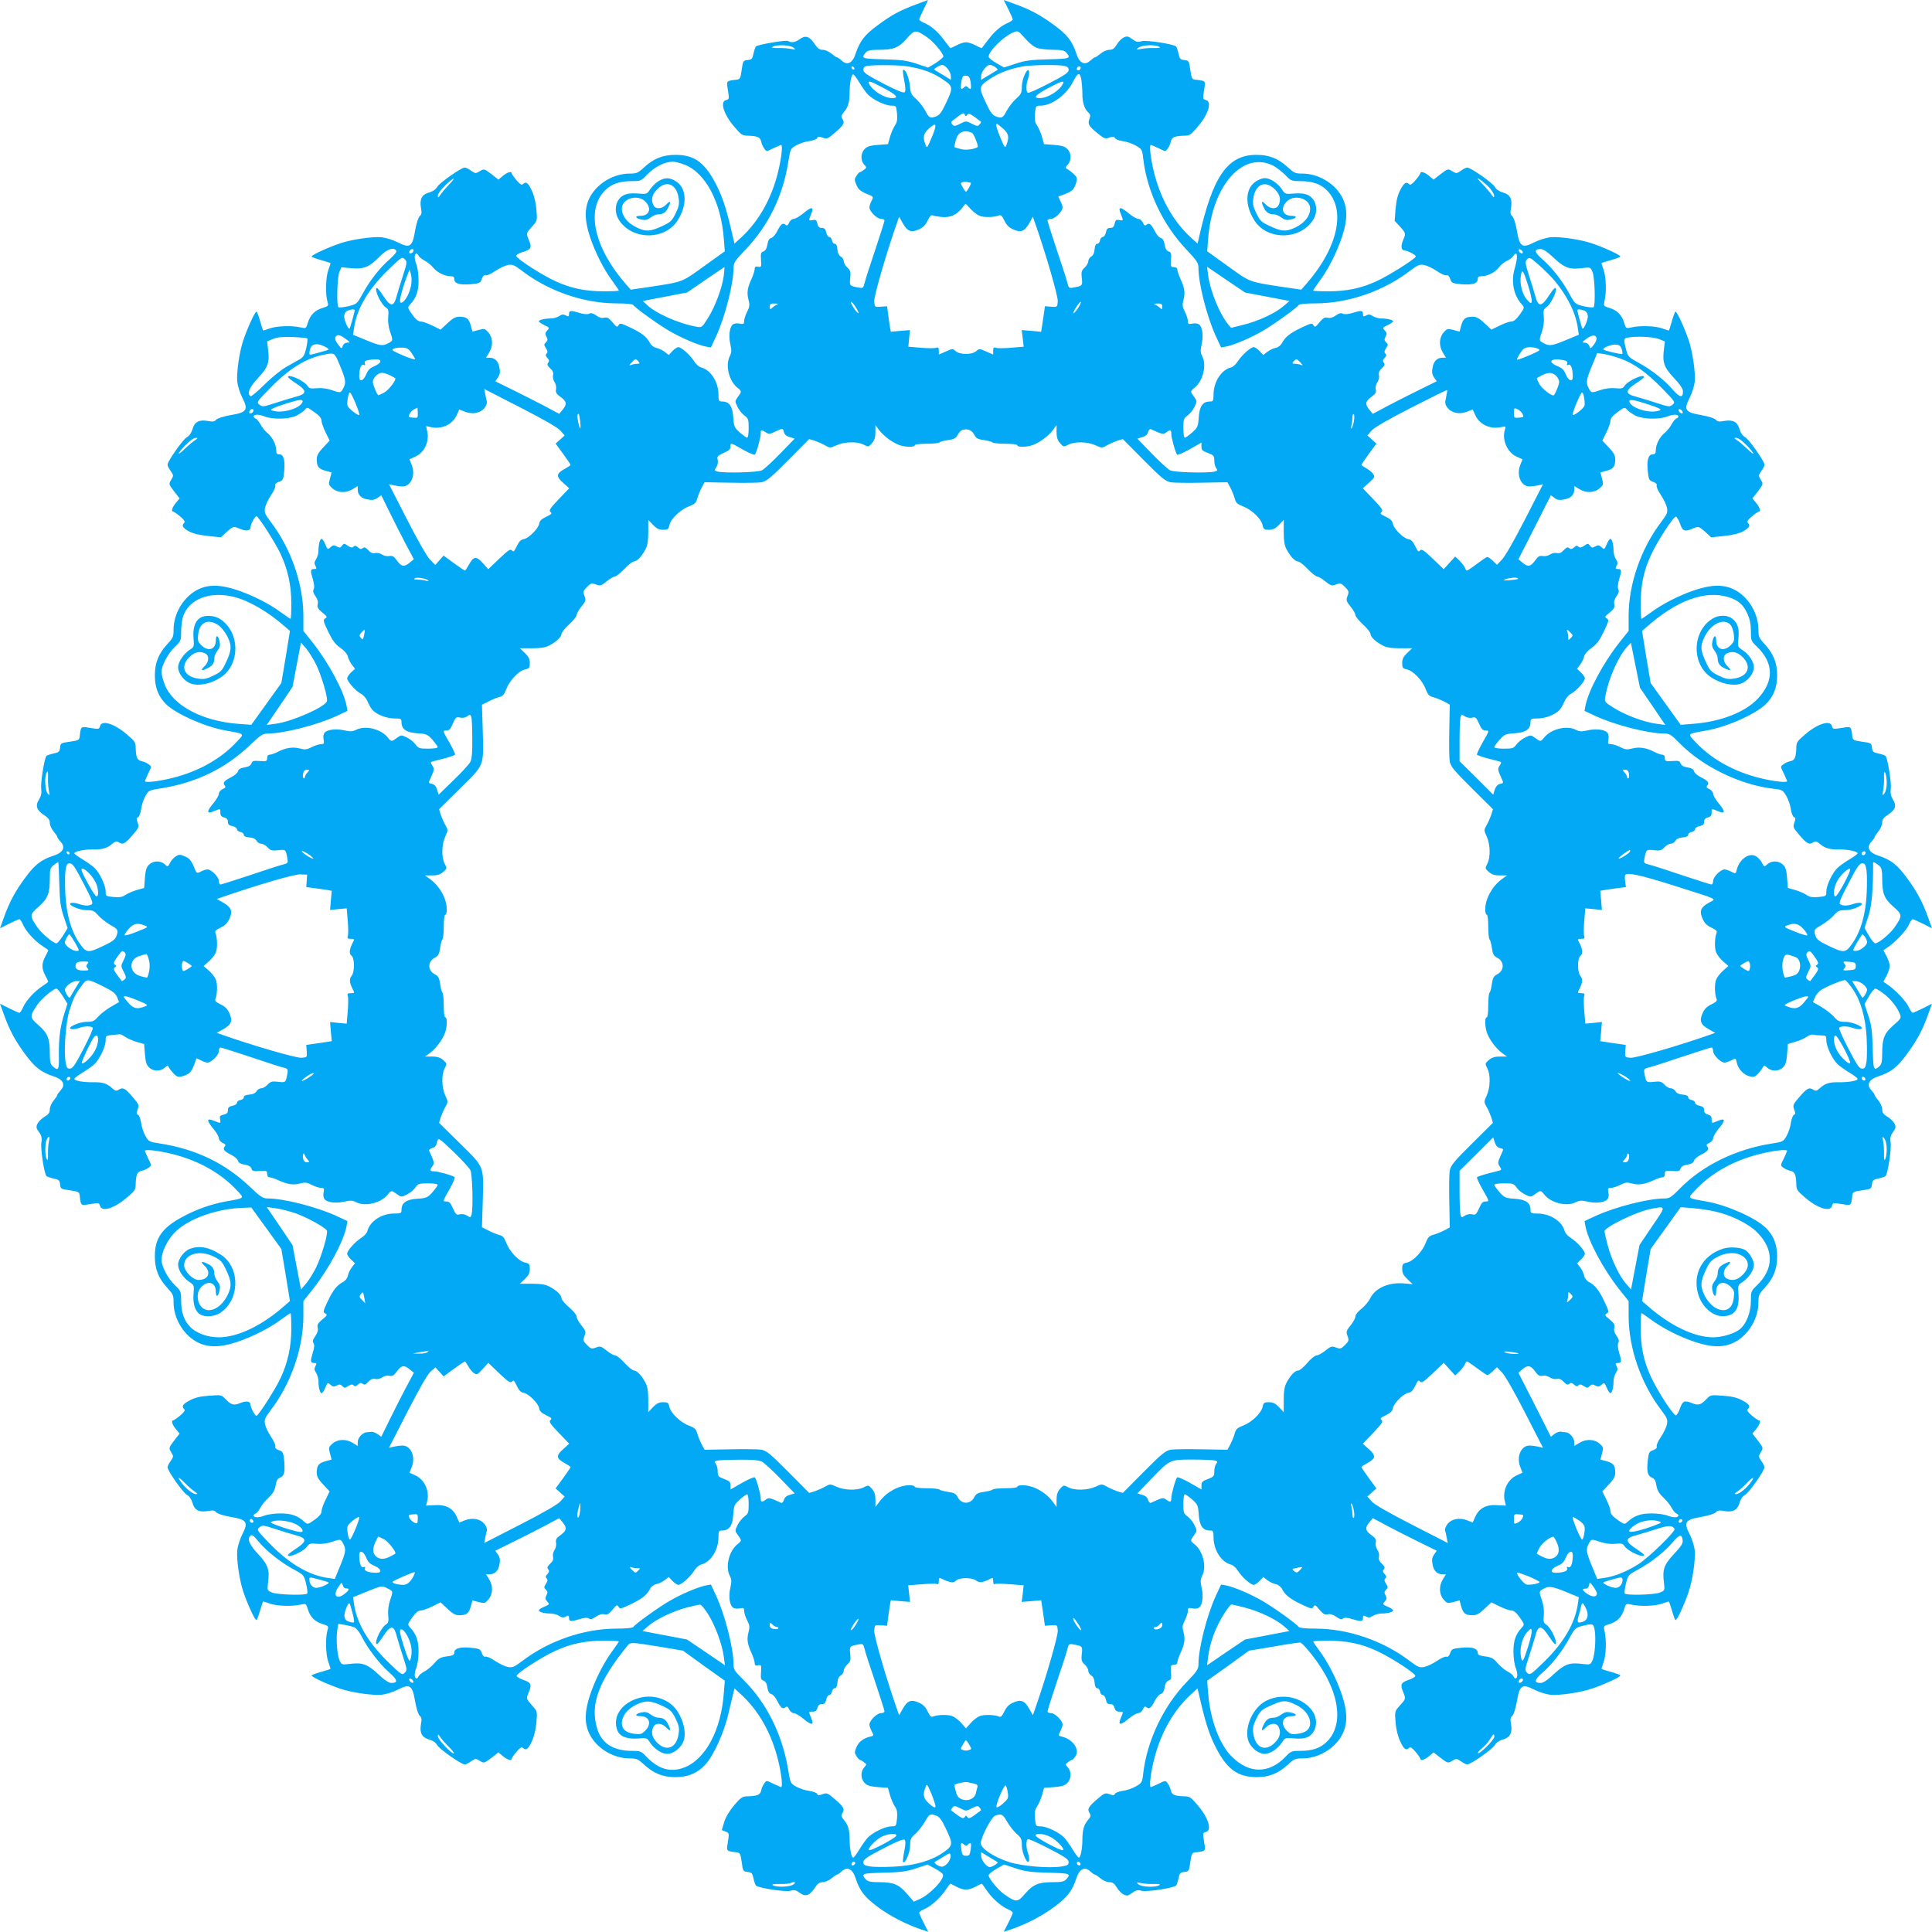 <?xml version="1.0" standalone="no"?>
<!DOCTYPE svg PUBLIC "-//W3C//DTD SVG 20010904//EN"
 "http://www.w3.org/TR/2001/REC-SVG-20010904/DTD/svg10.dtd">
<svg version="1.0" xmlns="http://www.w3.org/2000/svg"
 width="1280pt" height="1280pt" viewBox="0 0 1280 1280"
 preserveAspectRatio="xMidYMid meet">
<g transform="translate(0,1280) scale(0.1,-0.1)"
fill="#03a9f4" stroke="none">
<path d="M6070 12771 c-108 -40 -165 -71 -256 -139 -86 -63 -118 -105 -145
-187 -20 -63 -55 -81 -92 -47 -13 12 -27 22 -31 22 -5 0 -21 11 -38 25 -16 14
-42 25 -57 25 -22 0 -34 9 -54 39 -34 51 -61 59 -98 32 -30 -22 -55 -26 -77
-13 -13 9 -201 -23 -214 -36 -4 -4 -11 -25 -16 -47 -7 -35 -12 -40 -39 -43
-29 -3 -31 -5 -39 -65 -8 -56 -11 -62 -34 -65 -67 -7 -68 -8 -59 -59 11 -69
11 -70 -11 -76 -42 -11 -15 -96 56 -178 44 -52 53 -58 89 -58 63 -2 82 -10 88
-39 3 -15 12 -36 21 -47 14 -20 14 -20 60 3 26 12 49 22 51 22 12 0 3 -85 -20
-179 -43 -176 -127 -325 -242 -432 l-47 -43 -7 29 c-40 179 -65 260 -104 342
-79 162 -150 218 -280 217 -84 0 -144 -24 -208 -83 -40 -37 -49 -41 -95 -41
-103 0 -207 -60 -258 -146 -43 -73 -44 -156 -5 -274 36 -107 94 -220 152 -297
21 -29 39 -55 39 -58 0 -3 -45 -5 -101 -5 -120 0 -218 20 -319 67 -91 41 -260
151 -260 168 0 7 20 19 45 26 53 16 60 28 40 76 -20 48 -20 47 20 92 35 39 35
39 29 112 -4 47 -15 93 -31 127 -24 52 -39 62 -60 41 -7 -7 -19 1 -42 28 -17
20 -31 41 -31 45 0 16 -29 7 -58 -17 l-30 -25 -47 37 c-47 35 -48 36 -76 19
-28 -17 -30 -16 -58 3 -16 12 -35 21 -42 21 -23 0 -170 -103 -183 -129 -9 -16
-28 -29 -52 -36 -49 -13 -65 -44 -55 -102 6 -32 5 -44 -8 -55 -10 -9 -22 -47
-31 -97 -18 -107 -34 -118 -116 -76 -30 15 -77 30 -104 33 -62 6 -197 -14
-273 -39 -86 -29 -197 -80 -192 -89 2 -4 32 -15 65 -24 33 -9 60 -18 60 -20 0
-2 -7 -23 -15 -46 -17 -47 -20 -158 -6 -206 9 -30 8 -32 -31 -44 -51 -15 -83
-47 -98 -97 -12 -40 -13 -40 -49 -32 -57 13 -154 10 -201 -6 -23 -8 -44 -15
-46 -15 -2 0 -11 27 -20 60 -9 33 -20 63 -24 65 -9 5 -60 -106 -89 -192 -25
-76 -45 -211 -39 -273 3 -27 18 -74 33 -104 42 -82 31 -98 -76 -116 -50 -9
-88 -21 -97 -31 -11 -13 -23 -14 -55 -8 -58 10 -89 -6 -102 -55 -7 -24 -20
-43 -36 -52 -26 -13 -129 -160 -129 -183 0 -7 9 -26 21 -42 19 -28 20 -30 3
-58 -17 -28 -16 -29 19 -76 l37 -47 -25 -30 c-24 -29 -33 -58 -17 -58 4 0 25
-14 45 -31 27 -23 35 -35 28 -42 -19 -19 -12 -33 30 -57 28 -15 69 -25 127
-31 l85 -9 38 35 c45 40 45 40 92 20 39 -16 67 -11 67 12 0 19 29 73 39 73 13
0 126 -177 160 -250 48 -103 71 -208 71 -327 0 -56 -2 -103 -5 -103 -3 0 -29
18 -58 39 -77 58 -190 116 -297 152 -118 39 -201 38 -274 -5 -86 -51 -146
-155 -146 -258 0 -46 -4 -55 -41 -95 -59 -64 -83 -124 -83 -208 0 -81 24 -142
76 -192 70 -66 256 -148 393 -173 130 -23 126 -19 75 -73 -106 -115 -256 -199
-431 -242 -94 -23 -179 -32 -179 -20 0 2 10 25 22 51 23 46 23 46 3 60 -11 9
-32 18 -47 21 -29 6 -37 25 -39 88 0 36 -6 45 -58 89 -82 71 -167 98 -178 56
-6 -22 -7 -22 -76 -11 -51 9 -52 8 -59 -59 -3 -23 -9 -26 -65 -34 -60 -8 -62
-10 -65 -39 -3 -27 -8 -32 -43 -39 -22 -5 -43 -12 -47 -16 -14 -14 -40 -177
-35 -217 4 -29 0 -48 -15 -73 -26 -41 -15 -71 37 -104 25 -17 35 -30 35 -50 0
-14 11 -40 25 -56 14 -17 25 -33 25 -38 0 -4 10 -18 22 -31 34 -37 16 -72 -47
-92 -82 -27 -124 -59 -187 -145 -67 -91 -104 -158 -142 -264 l-26 -72 60 30
c33 16 63 30 68 30 5 0 17 -17 26 -39 21 -45 74 -103 128 -139 21 -13 38 -26
38 -28 0 -2 -9 -21 -20 -41 -25 -47 -25 -79 0 -126 11 -20 20 -39 20 -41 0 -2
-17 -15 -37 -28 -55 -36 -108 -94 -129 -139 -9 -22 -21 -39 -26 -39 -5 0 -35
14 -68 30 l-60 30 26 -72 c38 -106 75 -173 142 -264 63 -86 105 -118 187 -145
63 -20 81 -55 47 -92 -12 -13 -22 -27 -22 -31 0 -5 -11 -21 -25 -38 -14 -16
-25 -42 -25 -58 0 -21 -8 -33 -35 -49 -19 -11 -40 -32 -47 -46 -10 -22 -8 -30
10 -55 17 -23 21 -38 16 -72 -6 -43 19 -205 34 -220 4 -4 25 -11 47 -16 35 -7
40 -12 43 -39 3 -29 5 -31 65 -39 56 -8 62 -11 65 -34 7 -67 8 -68 59 -59 69
11 70 11 76 -11 11 -42 96 -15 178 56 52 44 58 53 58 89 2 63 10 82 39 88 15
3 36 12 47 21 20 14 20 14 -3 60 -12 26 -22 49 -22 51 0 12 85 3 179 -20 175
-43 325 -127 431 -242 51 -54 55 -50 -75 -73 -96 -18 -194 -52 -284 -101 -137
-73 -186 -142 -185 -264 0 -84 24 -144 83 -208 37 -40 41 -49 41 -95 0 -103
60 -207 146 -258 73 -43 156 -44 274 -5 107 36 220 94 297 152 29 21 55 39 58
39 3 0 5 -47 5 -103 0 -119 -23 -224 -71 -327 -34 -73 -147 -250 -160 -250
-10 0 -39 54 -39 73 0 23 -28 28 -67 12 -44 -18 -61 -14 -98 25 -28 29 -29 29
-109 23 -59 -4 -94 -12 -129 -31 -47 -25 -56 -39 -36 -59 7 -7 -1 -19 -28 -42
-20 -17 -41 -31 -45 -31 -16 0 -7 -29 17 -58 l25 -30 -37 -47 c-35 -47 -36
-48 -19 -76 17 -28 16 -30 -3 -58 -12 -16 -21 -35 -21 -42 0 -23 103 -170 129
-183 16 -9 29 -28 36 -52 13 -49 44 -65 102 -55 32 6 44 5 55 -8 9 -10 47 -22
97 -31 107 -18 118 -34 76 -116 -15 -30 -30 -77 -33 -104 -6 -62 14 -197 39
-273 31 -91 81 -199 89 -190 4 4 15 34 24 66 9 31 18 57 20 57 2 0 23 -7 46
-15 47 -16 144 -19 201 -6 36 8 37 8 49 -32 15 -50 47 -82 98 -97 39 -12 40
-14 31 -44 -14 -48 -11 -159 6 -206 8 -23 15 -44 15 -46 0 -2 -27 -11 -60 -20
-33 -9 -63 -20 -65 -24 -5 -9 106 -60 192 -89 76 -25 211 -45 273 -39 27 3 74
18 104 33 82 42 98 31 116 -76 9 -50 21 -88 31 -97 13 -11 14 -23 8 -55 -10
-58 6 -89 55 -102 24 -7 43 -20 52 -36 13 -26 160 -129 183 -129 7 0 26 9 42
21 28 19 30 20 58 3 28 -17 29 -16 76 19 l47 37 30 -25 c29 -24 58 -33 58 -17
0 4 14 25 31 45 23 27 35 35 42 28 21 -21 36 -11 60 41 16 34 27 80 31 127 6
73 6 73 -29 112 -40 45 -40 44 -20 92 19 47 13 60 -37 77 -23 8 -43 20 -45 26
-5 15 164 125 257 167 101 47 199 67 319 67 56 0 101 -2 101 -5 0 -3 -18 -29
-39 -58 -58 -77 -116 -190 -152 -297 -39 -118 -38 -201 5 -274 51 -86 155
-146 258 -146 46 0 55 -4 95 -41 65 -59 124 -83 208 -83 85 0 147 27 199 84
55 61 124 213 152 337 14 59 29 121 33 138 l7 29 47 -43 c115 -107 199 -256
242 -432 23 -94 32 -179 20 -179 -2 0 -25 10 -51 22 -46 23 -46 23 -60 3 -9
-11 -18 -32 -21 -47 -6 -29 -25 -37 -88 -39 -36 0 -45 -6 -90 -58 -32 -38 -56
-78 -67 -112 l-16 -54 24 -9 c26 -11 26 -10 15 -79 -9 -51 -8 -52 59 -59 23
-3 26 -9 34 -65 8 -60 10 -62 39 -65 27 -3 32 -8 39 -43 5 -22 12 -43 16 -47
17 -17 196 -44 228 -35 26 8 37 5 62 -13 38 -29 65 -20 99 31 20 30 32 39 54
39 15 0 41 11 57 25 17 14 33 25 38 25 4 0 18 10 31 22 37 34 72 16 92 -47 27
-82 59 -124 145 -188 81 -60 182 -113 283 -148 l53 -18 -30 59 c-17 33 -30 63
-30 68 0 5 17 17 39 26 45 21 103 74 139 129 13 20 26 37 28 37 2 0 21 -9 41
-20 47 -25 79 -25 126 0 20 11 39 20 41 20 2 0 15 -17 28 -37 36 -55 94 -108
139 -129 22 -9 39 -21 39 -26 0 -5 -13 -35 -30 -68 l-30 -59 53 18 c101 35
202 88 283 148 86 64 118 106 145 188 20 63 55 81 92 47 13 -12 27 -22 31 -22
5 0 21 -11 38 -25 16 -14 42 -25 58 -25 21 0 33 -8 49 -35 11 -19 32 -40 46
-47 22 -10 30 -8 56 11 26 19 37 22 63 14 32 -9 211 18 228 35 4 4 11 25 16
47 7 35 12 40 39 43 29 3 31 5 39 65 8 56 11 62 34 65 67 7 68 8 59 59 -11 69
-11 70 11 76 42 11 15 96 -56 178 -44 52 -53 58 -89 58 -63 2 -82 10 -88 39
-3 15 -12 36 -21 47 -14 20 -14 20 -60 -3 -26 -12 -49 -22 -51 -22 -12 0 -3
85 20 179 43 176 127 325 242 432 l47 43 7 -29 c40 -179 65 -260 104 -342 79
-162 150 -216 280 -217 84 0 143 24 208 83 40 37 49 41 95 41 103 0 207 60
258 146 43 73 44 156 5 274 -36 107 -94 220 -152 297 -21 29 -39 55 -39 58 0
3 45 5 101 5 120 0 218 -20 319 -67 93 -42 262 -152 257 -167 -2 -6 -22 -18
-45 -26 -50 -17 -56 -30 -37 -77 20 -48 20 -47 -20 -92 -35 -39 -35 -39 -29
-112 4 -47 15 -93 31 -126 24 -53 39 -63 60 -42 7 7 19 -1 42 -28 17 -20 31
-41 31 -45 0 -16 29 -7 58 17 l30 25 47 -37 c47 -35 48 -36 76 -19 28 17 30
16 58 -3 16 -12 35 -21 42 -21 23 0 170 103 183 129 9 16 28 29 52 36 49 13
65 44 55 102 -6 32 -5 44 8 55 10 9 22 47 31 97 18 107 34 118 116 76 30 -15
77 -30 104 -33 62 -6 197 14 273 39 86 29 197 80 192 89 -2 4 -32 15 -65 24
-33 9 -60 18 -60 20 0 2 7 23 15 46 16 47 19 144 6 201 -8 36 -8 37 32 49 50
15 82 47 97 97 12 40 13 40 49 32 57 -13 154 -10 201 6 23 8 44 15 46 15 2 0
11 -26 20 -57 9 -32 20 -62 24 -66 8 -9 58 99 89 190 25 76 45 211 39 273 -3
27 -18 74 -33 104 -42 82 -31 98 76 116 50 9 88 21 97 31 11 13 23 14 55 8 58
-10 89 6 102 55 7 24 20 43 36 52 26 13 129 160 129 183 0 7 -9 26 -21 42 -19
28 -20 30 -3 58 17 28 16 29 -19 76 l-37 47 25 30 c24 29 33 58 17 58 -4 0
-25 14 -45 31 -27 23 -35 35 -28 42 20 20 11 34 -36 59 -35 19 -70 27 -129 31
-80 6 -81 6 -109 -23 -37 -39 -54 -43 -98 -25 -47 19 -60 13 -77 -37 -8 -23
-20 -43 -26 -45 -15 -5 -125 164 -167 257 -47 101 -67 199 -67 319 0 56 2 101
5 101 3 0 29 -18 58 -39 77 -58 190 -116 297 -152 118 -39 201 -38 274 5 86
51 146 155 146 258 0 46 4 55 41 95 59 65 83 124 83 208 0 81 -25 143 -77 192
-69 66 -256 149 -392 173 -130 23 -126 19 -75 73 106 115 256 199 431 242 94
23 179 32 179 20 0 -2 -10 -25 -22 -51 -23 -46 -23 -46 -3 -60 11 -9 32 -18
47 -21 29 -6 37 -25 39 -88 0 -36 6 -45 58 -89 82 -71 167 -98 178 -56 6 22 7
22 76 11 51 -9 52 -8 59 59 3 23 9 26 65 34 60 8 62 10 65 39 3 27 8 32 43 39
22 5 43 12 47 16 15 15 40 177 34 220 -5 34 -1 49 16 72 18 25 20 33 10 55 -7
14 -28 35 -47 46 -27 16 -35 28 -35 49 0 16 -11 42 -25 58 -14 17 -25 33 -25
38 0 4 -10 18 -22 31 -34 37 -16 72 47 92 82 27 124 59 187 145 67 91 104 158
142 264 l26 72 -60 -30 c-33 -16 -63 -30 -68 -30 -5 0 -17 18 -27 40 -17 38
-94 118 -144 150 l-23 16 21 39 c11 22 21 51 21 65 0 14 -10 43 -21 65 l-21
39 23 16 c50 32 127 112 144 150 10 22 22 40 27 40 5 0 35 -14 68 -30 l60 -30
-26 72 c-38 106 -75 173 -142 264 -63 86 -105 118 -187 145 -63 20 -81 55 -47
92 12 13 22 27 22 31 0 5 11 21 25 38 14 16 25 42 25 57 0 22 9 34 39 54 50
33 58 58 32 100 -14 24 -18 43 -14 72 5 40 -21 203 -35 217 -4 4 -25 11 -47
16 -35 7 -40 12 -43 39 -3 29 -5 31 -65 39 -56 8 -62 11 -65 34 -7 67 -8 68
-59 59 -69 -11 -70 -11 -76 11 -11 42 -96 15 -178 -56 -52 -44 -58 -53 -58
-89 -2 -63 -10 -82 -39 -88 -15 -3 -36 -12 -47 -21 -20 -14 -20 -14 3 -60 12
-26 22 -49 22 -51 0 -12 -85 -3 -179 20 -175 43 -325 127 -431 242 -51 54 -55
50 75 73 136 24 323 107 392 173 52 49 77 111 77 192 0 84 -24 143 -83 208
-37 40 -41 49 -41 95 0 103 -60 207 -146 258 -73 43 -156 44 -274 5 -107 -36
-220 -94 -297 -152 -29 -21 -55 -39 -58 -39 -3 0 -5 45 -5 101 0 120 20 218
67 319 42 93 152 262 167 257 6 -2 18 -22 26 -45 17 -50 30 -56 77 -37 47 20
47 20 92 -20 l38 -35 85 9 c58 6 99 16 127 31 42 24 49 38 30 57 -7 7 1 19 28
42 20 17 41 31 45 31 16 0 7 29 -17 58 l-25 30 37 47 c35 47 36 48 19 76 -17
28 -16 30 3 58 12 16 21 35 21 42 0 23 -103 170 -129 183 -16 9 -29 28 -36 52
-13 49 -44 65 -102 55 -32 -6 -44 -5 -55 8 -9 10 -47 22 -97 31 -107 18 -118
34 -76 116 15 30 30 77 33 104 6 62 -14 197 -39 273 -29 86 -80 197 -89 192
-4 -2 -15 -32 -24 -65 -9 -33 -18 -60 -20 -60 -2 0 -23 7 -46 15 -47 16 -144
19 -201 6 -36 -8 -37 -8 -49 32 -15 50 -47 82 -97 97 -40 12 -40 13 -32 49 13
57 10 154 -6 201 -8 23 -15 44 -15 46 0 2 27 11 60 20 33 9 63 20 65 24 5 9
-106 60 -192 89 -76 25 -211 45 -273 39 -27 -3 -74 -18 -104 -33 -82 -42 -98
-31 -116 76 -9 50 -21 88 -31 97 -13 11 -14 23 -8 55 10 58 -6 89 -55 102 -24
7 -43 20 -52 36 -13 26 -160 129 -183 129 -7 0 -26 -9 -42 -21 -28 -19 -30
-20 -58 -3 -28 17 -29 16 -76 -19 l-47 -37 -30 25 c-29 24 -58 33 -58 17 0 -4
-14 -25 -31 -45 -23 -27 -35 -35 -42 -28 -20 20 -34 11 -59 -36 -18 -34 -27
-71 -32 -127 l-6 -79 35 -38 c40 -45 40 -45 20 -92 -16 -39 -11 -67 12 -67 19
0 73 -29 73 -39 0 -14 -180 -128 -260 -164 -101 -47 -199 -67 -319 -67 -56 0
-101 2 -101 5 0 3 18 29 39 58 58 77 116 190 152 297 39 118 38 201 -5 274
-51 86 -155 146 -258 146 -46 0 -55 4 -95 41 -64 59 -124 83 -208 83 -193 1
-292 -143 -384 -559 l-7 -29 -47 43 c-115 107 -199 256 -242 432 -23 94 -32
179 -20 179 2 0 25 -10 51 -22 46 -23 46 -23 60 -3 9 11 18 32 21 47 6 29 25
37 88 39 36 0 45 6 89 58 71 82 98 167 56 178 -22 6 -22 7 -11 76 9 51 8 52
-59 59 -23 3 -26 9 -34 65 -8 60 -10 62 -39 65 -27 3 -32 8 -39 43 -5 22 -12
43 -16 47 -16 16 -197 44 -228 35 -26 -8 -37 -5 -63 14 -26 19 -34 21 -56 11
-14 -7 -35 -28 -46 -47 -16 -27 -28 -35 -49 -35 -16 0 -42 -11 -58 -25 -17
-14 -33 -25 -38 -25 -4 0 -18 -10 -31 -22 -37 -34 -72 -16 -92 47 -27 82 -59
124 -145 187 -91 67 -158 104 -264 142 l-72 26 30 -60 c16 -33 30 -64 30 -69
0 -4 -13 -14 -29 -21 -48 -20 -91 -56 -133 -112 -22 -29 -41 -54 -43 -56 -2
-2 -20 6 -41 17 -21 12 -50 21 -64 21 -14 0 -43 -9 -64 -21 -21 -11 -39 -19
-41 -17 -2 2 -21 27 -43 56 -42 56 -85 92 -133 112 -16 7 -29 17 -29 21 0 5
14 36 30 69 17 33 29 60 28 60 -2 -1 -37 -14 -78 -29z m74 -219 c40 -27 106
-106 106 -126 0 -6 -23 -25 -50 -43 l-51 -31 -77 26 c-64 21 -101 26 -217 29
-146 4 -153 6 -118 46 12 13 32 17 82 17 101 0 134 13 188 74 53 61 60 61 137
8z m734 -72 c20 -5 67 -10 103 -10 50 0 70 -4 82 -17 35 -40 28 -42 -118 -46
-116 -3 -153 -8 -216 -29 l-77 -25 -51 29 c-28 16 -51 35 -51 42 0 37 97 133
162 161 33 13 33 13 81 -41 32 -36 60 -57 85 -64z m-1622 5 c18 -15 17 -15
-16 -9 -19 4 -57 7 -85 6 -36 -1 -46 1 -35 8 24 16 114 12 136 -5z m2424 5
c11 -7 1 -9 -35 -8 -27 1 -66 -2 -85 -6 -33 -6 -34 -6 -16 9 22 17 112 21 136
5z m-1665 -130 c96 -16 165 -41 230 -85 71 -48 72 -54 20 -163 -24 -52 -41
-75 -60 -82 -42 -16 -49 -13 -74 35 -13 25 -41 60 -61 79 -33 29 -38 40 -42
89 -4 51 -32 116 -45 103 -3 -3 1 -35 8 -71 9 -46 10 -68 2 -76 -7 -7 -49 10
-142 58 -106 55 -131 72 -131 90 0 15 7 23 23 26 44 8 213 7 272 -3z m264 -16
c12 -15 21 -37 21 -50 l0 -23 -52 32 c-29 17 -55 33 -57 34 -8 6 34 32 51 33
9 0 26 -12 37 -26z m315 11 c11 -8 18 -16 15 -18 -2 -1 -28 -17 -56 -34 l-53
-32 0 23 c0 29 36 76 58 76 9 0 26 -7 36 -15z m455 9 c23 -5 31 -12 31 -28 0
-17 -26 -34 -131 -89 -71 -37 -134 -65 -139 -62 -13 8 -13 55 1 93 6 17 9 39
7 49 -8 36 -48 -48 -48 -100 0 -42 -4 -51 -39 -82 -21 -19 -49 -55 -62 -80
-25 -48 -32 -51 -74 -35 -19 7 -36 30 -60 82 -52 109 -51 115 20 163 62 42
137 70 222 85 59 10 230 12 272 4z m-1388 -17 c-1 -12 -15 -9 -19 4 -3 6 1 10
8 8 6 -3 11 -8 11 -12z m1499 5 c0 -13 -12 -22 -22 -16 -10 6 -1 24 13 24 5 0
9 -4 9 -8z m-1467 -98 c16 -27 41 -62 55 -78 34 -36 117 -76 158 -76 31 0 32
-1 37 -52 3 -41 0 -59 -13 -78 -10 -14 -25 -48 -33 -75 l-14 -50 -66 -5 c-51
-4 -72 -10 -88 -27 -27 -27 -29 -75 -4 -103 18 -20 18 -21 -1 -35 -10 -8 -22
-15 -26 -15 -4 0 -15 -11 -23 -24 -15 -22 -15 -28 -1 -61 12 -29 26 -41 65
-58 50 -20 50 -20 35 -48 -8 -16 -14 -35 -14 -43 0 -26 50 -76 76 -76 13 0 24
-5 24 -11 0 -6 -27 -90 -59 -187 -33 -98 -65 -196 -71 -220 -11 -43 -11 -43
-48 -36 -53 10 -55 12 -49 63 4 39 2 49 -19 68 -13 12 -24 31 -24 42 0 11 -9
25 -19 31 -13 7 -21 23 -23 48 -2 25 -8 37 -18 37 -8 0 -16 10 -18 23 -2 12
-10 22 -18 22 -8 0 -17 13 -20 30 -5 23 -12 30 -29 30 -18 0 -25 7 -30 29 -5
23 -10 27 -30 23 -29 -5 -29 -5 -10 42 20 48 2 49 -55 1 -23 -19 -51 -35 -61
-35 -11 0 -24 -11 -31 -25 -8 -19 -14 -22 -24 -14 -18 15 -31 5 -55 -43 -11
-22 -29 -43 -40 -45 -13 -4 -21 -17 -25 -44 -4 -26 -13 -40 -26 -45 -17 -5
-19 -13 -16 -56 3 -47 2 -49 -19 -45 -18 3 -23 0 -23 -15 0 -10 -9 -39 -20
-64 -29 -62 -33 -94 -21 -140 9 -34 8 -46 -9 -79 -11 -22 -20 -49 -20 -62 0
-20 -4 -22 -30 -17 -18 4 -36 1 -45 -6 -22 -18 -29 -77 -16 -132 9 -40 8 -54
-4 -78 -31 -60 -5 -165 51 -209 29 -23 29 -25 3 -60 -20 -28 -21 -30 -3 -66 9
-20 30 -46 46 -58 26 -19 28 -26 28 -84 0 -35 -4 -63 -10 -63 -5 0 -27 16 -49
35 -36 33 -39 39 -43 101 -5 73 -27 104 -74 104 -22 0 -24 4 -24 48 -1 83 -52
162 -116 178 -13 3 -33 21 -44 39 -26 41 -85 95 -106 95 -8 0 -26 -12 -39 -26
l-24 -26 -26 20 c-14 11 -39 24 -56 27 -18 4 -35 17 -43 33 -21 40 -54 66
-130 102 -63 30 -70 31 -78 15 -9 -15 -14 -13 -40 20 -25 29 -35 35 -55 30
-16 -4 -34 1 -53 15 -21 15 -34 18 -46 12 -11 -6 -33 -4 -62 4 -61 19 -72 18
-72 -6 0 -18 -3 -19 -21 -10 -16 9 -26 8 -44 -4 -14 -9 -39 -16 -57 -16 -40 0
-78 -10 -78 -19 0 -4 16 -15 36 -25 35 -16 36 -18 19 -36 -14 -15 -14 -22 -5
-40 10 -18 9 -25 -3 -38 -14 -13 -14 -17 0 -39 12 -18 13 -27 5 -35 -9 -9 -8
-16 5 -30 12 -13 13 -21 5 -31 -9 -11 -6 -19 13 -37 18 -16 23 -30 19 -46 -3
-13 1 -32 10 -45 8 -12 13 -33 10 -48 -4 -21 2 -31 30 -51 41 -29 44 -49 13
-85 l-22 -27 -101 54 c-55 29 -150 77 -211 107 l-112 55 18 25 c13 20 16 36
10 65 -7 43 -30 66 -66 66 l-23 0 20 33 c28 45 26 99 -4 134 -23 26 -26 27
-65 17 l-41 -11 -10 37 c-11 42 -25 57 -55 60 -42 5 -57 -1 -101 -42 l-45 -42
-55 27 c-30 15 -65 27 -77 27 -16 0 -33 14 -56 46 -32 46 -32 46 -13 68 41 44
56 89 55 161 0 39 -7 86 -15 105 -14 35 -14 70 2 70 4 0 10 -7 13 -14 3 -8 21
-22 39 -32 18 -9 44 -30 57 -46 27 -33 76 -58 116 -58 18 0 25 -5 25 -20 0
-29 36 -39 110 -33 58 6 63 8 72 35 7 19 15 27 25 24 7 -3 36 9 63 28 27 18
64 36 84 40 31 6 42 1 94 -38 178 -136 409 -215 624 -216 66 0 109 -4 114 -11
11 -18 162 -127 236 -170 79 -47 193 -95 244 -105 l34 -6 34 73 c61 133 116
350 116 457 0 30 11 47 75 114 157 163 252 359 288 588 13 83 14 85 52 107 21
12 60 25 86 28 26 4 50 13 53 20 4 11 11 12 36 3 29 -10 35 -7 77 29 62 52 71
68 55 94 -11 17 -10 24 12 50 25 30 35 65 35 129 0 60 13 121 24 117 6 -2 24
-26 40 -53z m1472 14 c3 -24 6 -63 6 -88 -1 -55 14 -102 38 -124 16 -14 17
-22 8 -46 -12 -33 -3 -48 66 -102 33 -27 41 -29 68 -19 23 8 31 7 35 -3 3 -8
26 -17 52 -21 26 -3 66 -17 88 -30 39 -23 42 -27 48 -85 25 -216 130 -439 287
-604 67 -71 79 -89 79 -118 0 -107 55 -324 116 -457 l34 -73 34 6 c51 10 165
58 244 105 74 43 225 152 236 170 5 7 48 11 114 11 215 1 446 80 624 216 52
39 63 44 94 38 20 -4 57 -22 84 -40 27 -19 56 -31 63 -28 10 3 18 -5 25 -24 9
-27 14 -29 72 -35 74 -6 110 4 110 33 0 15 7 20 25 20 41 0 91 26 115 58 13
17 36 36 52 43 16 6 35 21 43 32 29 42 34 0 10 -83 -25 -86 -7 -177 47 -236
19 -22 19 -22 -13 -68 -23 -32 -40 -46 -56 -46 -12 0 -47 -12 -77 -27 l-55
-27 -45 42 c-44 41 -59 47 -101 42 -30 -3 -44 -18 -55 -60 l-10 -37 -41 11
c-39 10 -42 9 -65 -17 -30 -35 -32 -89 -4 -134 l20 -33 -23 0 c-36 0 -59 -23
-66 -66 -6 -29 -3 -45 10 -65 l18 -25 -112 -55 c-61 -30 -156 -78 -211 -107
l-101 -54 -22 27 c-31 36 -28 56 12 85 28 20 34 30 30 49 -4 13 1 34 10 48 10
14 14 35 11 47 -4 16 2 30 19 46 19 18 22 26 13 37 -8 10 -7 18 5 31 13 14 14
21 5 30 -8 8 -7 17 5 35 14 22 14 26 0 39 -12 13 -13 20 -3 38 9 18 9 25 -5
40 -17 18 -16 20 19 36 20 10 36 21 36 25 0 9 -38 19 -78 19 -18 0 -43 7 -57
16 -18 12 -28 13 -44 4 -18 -9 -21 -8 -21 10 0 24 -11 25 -72 6 -29 -8 -51
-10 -62 -4 -12 6 -25 3 -46 -12 -19 -14 -37 -19 -53 -15 -20 5 -30 -1 -55 -30
-26 -33 -31 -35 -40 -20 -8 16 -15 15 -78 -15 -76 -36 -109 -62 -130 -102 -8
-16 -25 -29 -43 -33 -17 -3 -42 -16 -56 -27 l-26 -20 -24 26 c-13 14 -31 26
-39 26 -21 0 -80 -54 -106 -95 -11 -18 -31 -36 -44 -39 -64 -16 -115 -95 -116
-178 0 -44 -2 -48 -24 -48 -47 0 -69 -31 -74 -104 -4 -62 -7 -68 -43 -101 -22
-19 -44 -35 -49 -35 -6 0 -10 28 -10 63 0 58 2 65 28 84 16 12 37 38 46 58 18
36 17 38 -3 66 -26 35 -26 37 3 60 56 44 82 149 51 209 -12 24 -13 38 -4 78
13 55 6 114 -16 132 -9 7 -27 10 -45 6 -26 -5 -30 -3 -30 17 0 13 -9 40 -20
62 -17 33 -18 45 -9 79 12 46 8 78 -21 140 -11 25 -20 52 -20 60 0 10 -9 16
-22 16 -21 0 -23 4 -20 49 3 42 1 50 -16 55 -13 5 -22 19 -26 45 -4 27 -12 40
-25 44 -11 2 -29 23 -40 45 -24 48 -37 58 -55 43 -10 -8 -16 -5 -24 14 -7 14
-20 25 -31 25 -10 0 -38 16 -61 35 -57 48 -75 47 -55 -1 19 -47 19 -47 -10
-42 -20 4 -25 0 -30 -23 -5 -22 -12 -29 -30 -29 -17 0 -24 -7 -28 -30 -4 -17
-13 -30 -21 -30 -8 0 -16 -10 -18 -22 -2 -13 -10 -23 -18 -23 -10 0 -16 -12
-18 -37 -2 -25 -10 -41 -23 -48 -10 -6 -19 -20 -19 -31 0 -11 -11 -30 -24 -42
-21 -19 -23 -29 -19 -68 6 -51 4 -53 -49 -63 -37 -7 -37 -7 -48 36 -6 24 -38
122 -71 220 -32 97 -59 181 -59 187 0 6 11 11 24 11 26 0 76 50 76 76 0 8 -7
28 -15 43 l-14 29 44 16 c50 20 62 32 75 76 8 27 6 35 -13 54 -13 13 -31 27
-42 33 -19 11 -19 12 -1 32 26 29 25 77 -3 104 -16 17 -37 23 -88 27 l-66 5
-14 50 c-8 27 -23 61 -33 75 -13 19 -16 37 -13 78 5 51 6 52 37 52 73 0 170
71 212 153 36 70 49 73 59 15z m-734 -15 c6 -45 1 -51 -19 -31 -9 9 -15 9 -24
0 -19 -19 -25 -14 -21 21 7 51 12 59 35 55 19 -2 24 -11 29 -45z m-577 -36
c88 -47 105 -67 56 -67 -50 0 -127 47 -151 93 -15 27 7 21 95 -26z m1187 26
c-24 -46 -101 -93 -151 -93 -49 0 -32 20 56 67 88 47 110 53 95 26z m-648
-205 c4 -10 8 -10 15 1 10 14 22 8 91 -45 2 -2 -2 -10 -9 -18 -10 -14 -17 -13
-51 4 -39 20 -39 20 -78 0 -35 -17 -40 -18 -52 -4 -10 12 -9 17 7 29 10 7 28
20 39 29 25 19 32 20 38 4z m-222 -153 c-29 -69 -30 -69 -40 -42 -19 49 -13
73 26 108 49 43 53 26 14 -66z m474 64 c37 -33 43 -57 24 -106 -10 -27 -11
-27 -40 42 -27 65 -35 95 -24 95 2 0 20 -14 40 -31z m-203 -31 c13 -11 43 -89
35 -93 -29 -16 -83 -21 -114 -12 -21 6 -39 11 -40 12 -1 1 2 19 8 41 12 45 32
64 69 64 14 0 33 -6 42 -12z m-1909 -208 c141 -53 246 -250 263 -499 l6 -76
-138 -99 c-153 -110 -132 -102 -387 -141 l-98 -14 -31 35 c-211 240 -268 494
-140 622 44 44 96 62 179 62 56 0 61 2 98 41 53 54 115 86 172 88 12 1 46 -8
76 -19z m3905 -9 c20 -11 55 -38 77 -60 37 -39 42 -41 98 -41 82 0 135 -18
178 -61 129 -129 73 -382 -139 -623 l-31 -35 -98 14 c-255 39 -234 31 -387
141 l-138 99 6 80 c26 358 233 590 434 486z m-5466 -127 c-20 -21 -45 -50 -54
-64 -15 -22 -17 -23 -17 -6 -1 11 22 42 50 69 59 57 77 58 21 1z m6902 -25
c14 -17 26 -38 25 -47 0 -13 -4 -11 -17 8 -9 14 -33 42 -54 64 -21 21 -38 40
-38 43 0 9 60 -39 84 -68z m-3444 41 c5 0 1 -13 -8 -30 -9 -16 -19 -30 -22
-30 -3 0 -13 13 -22 29 -15 28 -15 30 0 34 9 3 23 3 30 1 8 -2 18 -4 22 -4z
m0 -174 c17 -18 43 -39 60 -46 28 -12 99 -10 130 3 11 5 20 -5 34 -34 14 -30
30 -46 59 -59 51 -23 76 -13 107 43 l23 41 14 -40 c70 -198 154 -488 151 -521
-3 -38 -3 -38 -44 -35 l-41 3 -12 -84 -13 -85 -64 6 -65 5 7 -55 6 -55 -84 -7
c-46 -4 -92 -4 -101 0 -13 5 -17 0 -17 -19 l0 -26 -46 20 c-45 20 -46 20 -67
2 -29 -24 -108 -24 -136 1 -19 17 -21 17 -65 -3 l-46 -20 0 26 c0 19 -4 24
-17 19 -9 -4 -55 -4 -101 0 l-84 7 5 55 6 55 -64 -5 -63 -6 -6 32 c-3 17 -8
55 -12 84 l-7 53 -41 -3 c-41 -3 -41 -3 -44 35 -3 33 81 323 151 521 l14 40
23 -41 c31 -56 56 -66 107 -43 29 13 45 29 59 59 14 29 23 39 34 34 8 -4 36
-8 61 -11 55 -4 96 14 131 57 12 17 24 30 26 30 1 1 16 -14 32 -33z m-3804
-278 c4 -6 -14 -29 -45 -56 -63 -54 -132 -142 -180 -231 -36 -65 -37 -66 -94
-80 -32 -7 -61 -10 -65 -6 -13 12 -8 198 6 232 l14 32 67 -6 c83 -7 117 7 186
77 49 50 94 66 111 38z m114 3 c0 -12 -20 -25 -27 -18 -7 7 6 27 18 27 5 0 9
-4 9 -9z m7348 -10 c3 -8 -1 -12 -9 -9 -7 2 -15 10 -17 17 -3 8 1 12 9 9 7 -2
15 -10 17 -17z m208 -41 c71 -66 102 -77 189 -66 52 6 53 6 66 -27 15 -34 20
-219 7 -232 -4 -4 -33 -1 -65 6 -57 14 -58 15 -94 80 -48 89 -117 177 -180
231 -54 47 -58 68 -12 68 17 0 46 -19 89 -60z m-7626 -115 c-16 -49 -34 -108
-40 -130 -21 -83 -42 -82 -97 4 -27 40 -38 51 -41 38 -5 -25 36 -105 63 -123
19 -12 21 -21 17 -63 -3 -31 2 -67 12 -97 21 -62 21 -61 -15 -80 -36 -18 -54
-15 -157 28 l-73 30 7 47 c18 126 95 256 227 384 87 84 91 87 108 70 17 -17
17 -22 -11 -108z m7629 -34 c86 -103 142 -217 155 -318 l6 -41 -73 -30 c-102
-43 -120 -46 -156 -28 -36 19 -36 18 -15 80 10 30 15 66 12 97 -4 42 -2 51 17
63 27 18 68 98 63 123 -3 13 -14 2 -41 -38 -55 -86 -76 -87 -97 -4 -6 22 -24
80 -40 130 -26 82 -27 91 -13 107 15 16 20 14 80 -39 35 -31 81 -77 102 -102z
m-5504 32 c-10 -79 -57 -205 -105 -281 -40 -63 -40 -63 -78 -56 -118 21 -271
89 -330 148 l-23 22 146 28 147 28 121 83 c67 46 124 84 126 85 2 0 0 -26 -4
-57z m3601 -139 l147 -28 -39 -34 c-55 -47 -164 -98 -263 -123 l-85 -21 -23
28 c-56 71 -116 220 -129 322 l-7 55 126 -86 126 -85 147 -28z m-5671 83 c-3
-22 -14 -56 -25 -77 -22 -42 -50 -60 -50 -32 0 22 26 111 48 167 l16 39 8 -29
c5 -17 6 -47 3 -68z m7401 -14 c14 -45 24 -90 22 -100 -3 -16 -7 -15 -30 10
-32 34 -51 107 -42 160 8 50 16 39 50 -70z m-4456 -139 c31 -49 19 -53 -14 -4
-14 22 -22 40 -17 40 5 0 19 -16 31 -36z m1473 -4 c-15 -22 -28 -38 -31 -35
-6 6 38 75 48 75 5 0 -3 -18 -17 -40z m-1993 23 c-8 -3 -23 -12 -32 -21 -16
-14 -18 -13 -18 6 0 18 6 22 33 21 17 0 25 -3 17 -6z m2550 -15 c0 -19 -2 -20
-17 -6 -10 9 -25 18 -33 21 -8 3 0 6 18 6 26 1 32 -3 32 -21z m-5350 -23 c0
-10 -30 -118 -34 -122 -8 -8 -36 55 -36 81 0 14 8 30 18 35 17 11 52 15 52 6z
m8151 -5 c11 -6 19 -21 19 -36 0 -26 -28 -89 -36 -81 -4 4 -34 112 -34 122 0
9 31 5 51 -5z m-8211 -185 c30 -22 32 -25 12 -25 -14 0 -26 -8 -31 -21 -7 -21
-8 -21 -29 6 -22 28 -27 46 -15 58 12 12 29 7 63 -18z m8288 4 c1 -8 -7 -28
-19 -44 -22 -27 -23 -27 -30 -6 -5 13 -17 21 -31 21 -19 0 -18 3 12 25 37 28
63 29 68 4z m-8542 -1 c3 -4 0 -32 -7 -64 -10 -44 -19 -60 -41 -73 -15 -9 -56
-32 -90 -51 -34 -19 -100 -72 -146 -118 -45 -45 -87 -80 -92 -77 -26 16 -8 60
50 121 66 71 77 102 66 189 l-6 53 38 16 c27 12 61 15 129 13 51 -2 95 -6 99
-9z m8954 -4 l40 -16 -6 -53 c-11 -87 0 -118 66 -189 41 -43 60 -72 60 -89 0
-46 -21 -42 -68 12 -54 63 -142 132 -230 180 -62 34 -67 39 -79 86 -17 67 -16
73 10 78 57 11 169 6 207 -9z m-8839 -50 c17 -8 29 -17 26 -20 -4 -4 -112 -34
-122 -34 -9 0 -5 31 5 51 13 23 50 25 91 3z m8593 -16 c5 -15 7 -30 4 -33 -5
-5 -117 21 -125 29 -10 10 54 36 82 33 22 -1 32 -9 39 -29z m-8017 -27 c13
-19 23 -37 23 -41 0 -4 -34 6 -75 23 -41 17 -75 34 -75 38 0 11 30 17 70 16
27 -2 39 -9 57 -36z m7451 33 c12 -4 22 -9 22 -13 0 -4 -34 -21 -75 -38 -41
-17 -75 -29 -75 -26 0 9 23 48 38 66 15 17 49 22 90 11z m-7930 -106 c43 -103
46 -121 28 -157 -19 -36 -18 -36 -80 -15 -30 10 -66 15 -97 12 -42 -4 -51 -2
-63 17 -18 27 -98 68 -123 63 -13 -3 -2 -14 38 -41 86 -55 87 -76 4 -97 -22
-6 -80 -23 -128 -39 -82 -27 -89 -28 -108 -12 -20 16 -19 18 68 107 126 130
238 200 358 224 72 14 71 15 103 -62z m8489 36 c91 -33 176 -95 276 -198 87
-89 88 -91 68 -107 -19 -16 -26 -15 -108 12 -48 16 -106 33 -128 39 -83 21
-82 42 4 97 40 27 51 38 38 41 -25 5 -105 -36 -123 -63 -12 -19 -21 -21 -63
-17 -31 3 -67 -2 -97 -12 -62 -21 -61 -21 -80 15 -18 36 -15 54 28 157 l30 73
47 -7 c25 -4 74 -17 108 -30z m-8217 -19 c0 -8 -18 -22 -39 -31 -30 -12 -43
-25 -55 -55 -18 -43 -46 -53 -46 -15 0 52 12 85 28 79 11 -5 14 -2 9 10 -6 17
10 23 71 26 22 1 32 -3 32 -14z m1710 0 c10 -12 9 -15 -8 -15 -11 0 -29 -3
-39 -7 -17 -6 -17 -5 1 15 23 26 29 27 46 7z m4386 -7 c18 -20 18 -21 1 -15
-10 4 -28 7 -39 7 -17 0 -18 3 -8 15 17 20 23 19 46 -7z m1742 16 c22 -5 29
-10 25 -22 -5 -11 -2 -14 9 -9 16 6 28 -27 28 -79 0 -38 -28 -28 -46 15 -12
30 -25 43 -55 55 -71 29 -44 56 39 40z m-7775 -100 c18 -9 33 -18 35 -19 11
-10 -43 -80 -73 -96 -21 -11 -38 -19 -40 -17 -12 14 -35 71 -35 88 0 26 34 60
60 60 12 0 35 -7 53 -16z m7727 -4 c11 -11 20 -29 20 -40 0 -17 -23 -74 -35
-88 -10 -11 -80 43 -96 73 -11 21 -19 38 -17 40 2 1 17 10 33 18 41 22 71 21
95 -3z m-6597 -363 l28 -32 -30 -27 -30 -27 50 -68 c27 -37 49 -70 49 -73 0
-3 -16 -14 -36 -25 -59 -32 -62 -50 -14 -93 l41 -37 -69 -72 c-58 -61 -67 -75
-55 -85 12 -10 7 -15 -29 -32 -31 -15 -44 -28 -46 -46 -5 -32 -70 -97 -102
-102 -18 -2 -31 -15 -46 -46 -17 -36 -22 -41 -32 -29 -10 12 -24 3 -85 -55
l-72 -69 -37 41 c-43 48 -61 45 -93 -14 -11 -20 -22 -36 -25 -36 -3 0 -36 22
-73 49 l-68 50 -28 -31 -27 -31 -35 35 c-20 21 -82 128 -153 268 l-119 232 34
-8 c19 -4 44 -7 57 -7 56 2 86 75 60 142 l-15 38 37 17 c62 27 96 100 80 170
l-7 33 33 -7 c70 -16 143 18 170 80 l17 37 38 -15 c50 -19 102 -9 129 25 11
14 18 33 16 42 -3 9 -8 31 -11 50 l-7 34 238 -122 c158 -81 248 -133 267 -154z
m5868 222 c-9 -37 -8 -48 8 -69 26 -36 80 -47 129 -28 l39 15 17 -37 c27 -62
100 -96 170 -80 34 7 34 7 25 -22 -18 -65 19 -147 80 -174 l38 -17 -15 -38
c-26 -67 4 -140 60 -142 13 0 38 3 57 7 l34 8 -119 -232 c-70 -137 -133 -247
-153 -267 l-33 -35 -27 26 c-15 14 -31 26 -37 26 -5 0 -36 -21 -68 -45 -33
-25 -63 -45 -67 -45 -4 0 -10 8 -13 18 -4 10 -20 31 -36 47 l-29 28 -38 -42
-38 -42 -72 69 c-61 58 -75 67 -85 55 -10 -12 -15 -7 -32 29 -15 31 -28 44
-46 46 -32 5 -97 70 -102 102 -2 18 -15 31 -46 46 -36 17 -41 22 -29 32 12 10
3 24 -55 85 l-69 72 41 37 c37 33 40 39 28 57 -7 11 -27 28 -45 38 -18 10 -33
20 -33 23 0 3 22 36 49 73 l50 68 -30 27 -30 27 28 32 c18 21 108 73 263 152
129 66 236 119 238 117 1 -2 -2 -23 -7 -47z m-7224 -44 c17 -41 27 -75 23 -75
-17 0 -75 47 -78 64 -5 24 7 86 16 86 5 0 22 -34 39 -75z m8138 41 c4 -19 5
-42 3 -52 -3 -17 -61 -64 -78 -64 -4 0 6 34 23 75 17 41 34 75 39 75 4 0 10
-15 13 -34z m-8491 -30 c-15 -38 -113 -71 -177 -61 -35 6 -38 9 -21 18 29 16
156 56 181 57 15 0 21 -4 17 -14z m8903 -11 c105 -34 115 -41 65 -50 -63 -10
-162 23 -176 61 -8 21 21 18 111 -11z m-8822 -57 c31 -22 45 -39 45 -55 0 -12
12 -47 27 -77 l27 -55 -42 -45 c-41 -44 -47 -59 -42 -101 3 -30 18 -44 60 -55
l37 -10 -11 -41 c-10 -39 -9 -42 17 -65 35 -30 89 -32 135 -4 l32 20 0 -23 c0
-36 23 -59 66 -66 29 -6 45 -3 65 10 l25 18 55 -112 c30 -61 78 -156 107 -211
l54 -101 -27 -22 c-36 -31 -56 -28 -85 13 -20 28 -30 34 -51 30 -15 -3 -36 2
-48 10 -13 9 -32 13 -45 10 -16 -4 -30 1 -46 19 -18 19 -26 22 -37 13 -10 -8
-18 -7 -31 5 -14 13 -21 14 -30 5 -8 -8 -18 -7 -37 6 -25 17 -27 17 -39 1 -11
-15 -16 -16 -35 -5 -19 10 -26 9 -42 -6 -18 -16 -19 -15 -34 20 -8 20 -19 36
-24 36 -11 0 -21 -36 -21 -78 0 -18 -7 -43 -16 -57 -12 -18 -13 -28 -4 -44 9
-18 8 -21 -10 -21 -24 0 -25 -11 -6 -72 8 -29 10 -51 4 -62 -6 -12 -3 -25 12
-46 14 -19 19 -37 15 -53 -5 -20 1 -30 30 -55 33 -26 35 -31 20 -39 -16 -9
-14 -17 19 -87 29 -60 47 -84 81 -108 28 -20 46 -41 50 -59 4 -15 16 -40 27
-54 l20 -26 -26 -24 c-14 -13 -26 -31 -26 -39 0 -21 57 -84 91 -102 16 -8 36
-31 44 -51 9 -21 23 -46 33 -57 27 -30 93 -56 145 -56 43 0 47 -2 47 -24 0
-47 31 -69 104 -74 62 -4 68 -7 101 -43 19 -22 35 -44 35 -49 0 -6 -28 -10
-63 -10 -58 0 -65 2 -84 28 -12 16 -38 37 -58 46 -36 18 -38 17 -66 -3 -35
-26 -37 -26 -60 3 -44 56 -149 82 -209 51 -24 -12 -38 -13 -78 -4 -55 13 -114
6 -132 -16 -7 -9 -10 -27 -6 -45 5 -26 3 -30 -17 -30 -13 0 -40 -9 -62 -20
-33 -17 -45 -18 -78 -9 -47 12 -95 5 -146 -22 -20 -10 -44 -19 -53 -19 -12 0
-18 -8 -18 -22 0 -21 -4 -23 -49 -20 -42 3 -50 1 -55 -16 -5 -13 -19 -22 -45
-26 -27 -4 -40 -12 -44 -25 -2 -11 -23 -29 -45 -40 -48 -24 -58 -37 -43 -55 8
-10 5 -16 -14 -24 -14 -7 -25 -20 -25 -31 0 -10 -16 -38 -35 -61 -48 -57 -47
-75 1 -55 46 19 44 19 44 -10 0 -18 7 -26 25 -31 17 -4 25 -13 25 -29 0 -17 7
-24 30 -28 17 -4 30 -13 30 -21 0 -8 10 -16 23 -18 12 -2 22 -10 22 -18 0 -10
12 -16 37 -18 25 -2 41 -10 48 -23 6 -10 20 -19 31 -19 11 0 30 -11 42 -24 19
-21 29 -23 70 -19 50 6 50 6 61 -54 5 -31 4 -33 -37 -43 -23 -6 -121 -38 -219
-71 -97 -32 -181 -59 -187 -59 -6 0 -11 11 -11 24 0 26 -50 76 -76 76 -8 0
-27 -6 -43 -14 -28 -15 -28 -15 -48 35 -17 39 -29 53 -58 65 -33 14 -39 14
-61 0 -13 -9 -29 -26 -35 -38 -17 -33 -17 -33 -39 -13 -28 25 -76 23 -103 -4
-17 -16 -23 -37 -27 -88 l-5 -66 -50 -14 c-27 -8 -61 -23 -75 -33 -19 -13 -37
-16 -77 -13 -52 5 -53 6 -53 37 0 41 -40 124 -76 158 -16 14 -51 39 -78 55
-27 16 -51 33 -53 39 -4 12 63 27 117 26 62 -2 99 8 129 34 26 22 33 23 50 12
26 -16 42 -7 94 55 36 42 39 48 29 77 -9 25 -8 32 3 36 7 3 16 27 20 53 3 26
16 65 28 86 21 38 25 40 97 51 238 37 433 131 598 289 67 64 84 75 114 75 107
0 324 55 457 116 l73 34 -6 34 c-19 99 -117 282 -223 417 l-63 79 0 102 c-1
211 -82 444 -216 620 -39 52 -44 63 -38 94 4 20 22 57 40 84 19 27 31 56 28
63 -3 10 5 18 24 25 27 9 29 14 35 72 6 74 -4 110 -33 110 -15 0 -20 7 -20 25
0 40 -25 89 -58 116 -16 13 -37 39 -46 57 -10 18 -24 36 -32 39 -7 3 -14 9
-14 13 0 16 35 16 70 2 55 -23 167 -20 216 5 22 12 46 29 53 37 17 20 13 21
66 -16z m683 -3 c1 -34 0 -35 -32 -32 -30 2 -32 4 -23 23 5 12 19 27 31 32 11
6 21 11 22 11 0 1 1 -15 2 -34z m7320 -9 c8 -19 6 -21 -24 -23 -33 -3 -34 -2
-34 32 0 33 1 34 24 24 13 -6 28 -21 34 -33z m693 28 c7 -8 31 -25 53 -37 49
-25 161 -28 216 -5 35 14 70 14 70 -2 0 -4 -7 -10 -14 -13 -8 -3 -22 -21 -32
-39 -9 -18 -30 -44 -46 -57 -33 -27 -58 -76 -58 -116 0 -18 -5 -25 -20 -25
-29 0 -41 -39 -33 -111 6 -56 8 -62 35 -71 19 -7 27 -15 24 -25 -3 -7 9 -36
28 -63 18 -27 36 -64 40 -84 6 -31 1 -42 -38 -94 -134 -176 -215 -409 -216
-620 l0 -102 -63 -79 c-106 -135 -204 -318 -223 -417 l-6 -34 73 -34 c133 -61
350 -116 459 -116 31 0 44 -9 100 -66 153 -155 402 -275 622 -300 56 -6 60 -9
83 -48 13 -22 27 -62 30 -88 4 -26 13 -49 21 -52 10 -4 11 -12 2 -36 -10 -29
-7 -35 29 -77 52 -62 68 -71 94 -55 17 11 24 10 50 -12 30 -26 67 -36 129 -34
54 1 121 -14 117 -26 -2 -6 -26 -23 -53 -39 -27 -16 -62 -41 -78 -55 -36 -34
-76 -117 -76 -158 0 -31 -1 -32 -52 -37 -41 -3 -59 0 -78 13 -14 10 -48 25
-75 33 l-50 14 -5 66 c-4 51 -10 72 -27 88 -27 27 -75 29 -103 4 -22 -20 -22
-20 -39 13 -6 12 -22 29 -35 38 -45 29 -112 -17 -130 -89 -6 -27 -7 -27 -36
-12 -16 8 -36 15 -44 15 -26 0 -76 -50 -76 -76 0 -13 -5 -24 -11 -24 -6 0 -90
27 -187 59 -98 33 -196 65 -220 71 -43 11 -43 11 -36 48 10 53 12 55 63 49 39
-4 49 -2 68 19 12 13 31 24 42 24 11 0 25 9 31 19 7 13 23 21 48 23 25 2 37 8
37 18 0 8 10 16 23 18 12 2 22 10 22 18 0 8 13 17 30 21 23 4 30 11 30 28 0
16 8 25 25 29 18 5 25 13 25 31 0 29 -2 29 44 10 48 -20 49 -2 1 55 -19 23
-35 51 -35 61 0 11 -11 24 -25 31 -19 8 -22 14 -14 24 15 18 5 31 -43 55 -22
11 -43 29 -45 40 -4 13 -17 21 -44 25 -26 4 -40 13 -45 26 -5 17 -13 19 -55
16 -45 -3 -49 -1 -49 20 0 14 -6 22 -18 22 -9 0 -33 9 -53 19 -51 27 -99 34
-146 22 -33 -9 -45 -8 -78 9 -22 11 -49 20 -62 20 -20 0 -22 4 -17 30 4 18 1
36 -6 45 -18 22 -77 29 -132 16 -40 -9 -54 -8 -78 4 -60 31 -165 5 -209 -51
-23 -29 -25 -29 -60 -3 -28 20 -30 21 -66 3 -20 -9 -46 -30 -58 -46 -19 -26
-26 -28 -84 -28 -35 0 -63 4 -63 10 0 5 16 27 35 49 33 36 39 39 101 43 73 5
104 27 104 74 0 22 4 24 48 24 51 0 117 26 144 56 10 11 24 36 33 57 8 20 28
43 44 51 34 18 91 81 91 102 0 8 -12 26 -26 39 l-26 24 20 26 c11 14 23 39 27
54 4 18 22 39 50 59 34 24 52 48 81 108 33 70 35 78 19 87 -15 8 -13 13 20 39
29 25 35 35 30 55 -4 16 1 34 15 53 15 21 18 34 12 46 -6 11 -4 33 4 62 19 61
18 72 -6 72 -18 0 -19 3 -10 21 9 16 8 26 -4 44 -9 14 -16 39 -16 57 0 42 -10
78 -21 78 -5 0 -16 -16 -24 -36 -15 -35 -16 -36 -34 -20 -16 15 -23 16 -42 6
-19 -11 -24 -10 -35 5 -12 16 -14 16 -39 -1 -19 -13 -29 -14 -37 -6 -9 9 -16
8 -30 -5 -13 -12 -21 -13 -31 -5 -11 9 -19 6 -37 -13 -16 -18 -30 -23 -46 -19
-13 3 -32 -1 -45 -10 -12 -8 -33 -13 -48 -10 -21 4 -31 -2 -51 -30 -29 -41
-49 -44 -84 -13 l-26 22 108 212 107 212 24 -18 c18 -14 32 -16 64 -10 44 8
67 30 67 66 l0 23 33 -20 c45 -28 99 -26 134 4 26 23 27 26 17 65 l-11 41 37
10 c42 11 57 25 60 55 5 42 -1 57 -42 101 l-42 45 27 55 c15 30 27 65 27 77 0
16 14 33 43 54 50 37 51 37 68 17z m-9101 -3 c0 -12 -20 -25 -27 -18 -7 7 6
27 18 27 5 0 9 -4 9 -9z m9468 -10 c3 -8 -1 -12 -9 -9 -7 2 -15 10 -17 17 -3
8 1 12 9 9 7 -2 15 -10 17 -17z m-7304 -65 c3 -27 3 -47 0 -44 -9 10 -23 81
-17 91 8 12 10 7 17 -47z m5126 4 c-4 -23 -11 -44 -15 -48 -4 -4 -5 4 -2 18 4
14 7 38 7 53 0 16 4 26 9 23 4 -3 5 -24 1 -46z m-3083 -119 c21 -16 53 -33 72
-40 42 -14 101 -15 101 -1 0 6 33 10 79 10 44 0 82 4 85 9 3 4 28 11 56 15 41
6 52 11 65 35 8 16 23 31 35 34 33 8 60 -4 75 -34 13 -24 24 -29 65 -35 28 -4
53 -11 56 -15 3 -5 41 -9 85 -9 46 0 79 -4 79 -10 0 -14 59 -13 101 1 46 16
105 60 135 100 l24 33 0 -46 c0 -35 6 -54 23 -74 23 -26 24 -26 55 -10 42 22
127 20 180 -4 41 -19 43 -19 75 -1 17 10 49 24 69 31 l37 11 138 -139 c119
-120 144 -140 178 -147 22 -4 116 -5 208 -3 l169 3 19 -35 c10 -19 23 -51 29
-71 8 -31 17 -39 56 -54 57 -22 120 -82 129 -124 6 -28 11 -31 42 -31 27 0 43
8 67 33 l31 33 0 -80 c0 -59 5 -90 19 -116 25 -47 56 -80 76 -80 9 0 38 -22
64 -50 26 -27 55 -50 63 -50 8 0 32 -14 54 -32 36 -29 43 -31 71 -20 28 10 33
9 59 -17 26 -26 27 -31 17 -59 -11 -28 -9 -35 20 -71 18 -22 32 -47 32 -56 0
-9 23 -37 50 -62 28 -25 50 -54 50 -63 0 -20 33 -51 80 -76 26 -14 57 -19 116
-19 l80 0 -33 -31 c-25 -24 -33 -40 -33 -67 0 -31 3 -36 31 -42 42 -9 102 -72
124 -129 15 -39 23 -48 54 -56 20 -6 52 -19 71 -29 l35 -19 -3 -169 c-2 -92
-1 -186 3 -208 7 -34 27 -59 147 -178 l139 -138 -11 -37 c-7 -20 -21 -52 -31
-69 -18 -32 -18 -34 1 -75 24 -53 26 -138 4 -180 -16 -31 -16 -32 10 -55 20
-17 39 -23 73 -23 l47 0 -37 -27 c-63 -48 -107 -129 -107 -199 0 -19 5 -34 10
-34 6 0 10 -33 10 -79 0 -44 4 -82 9 -85 4 -3 11 -28 15 -56 6 -41 11 -52 35
-65 49 -25 49 -85 0 -110 -24 -13 -29 -24 -35 -65 -4 -28 -11 -53 -15 -56 -5
-3 -9 -41 -9 -85 0 -46 -4 -79 -10 -79 -14 0 -13 -59 1 -101 16 -46 60 -105
100 -135 l33 -24 -46 0 c-35 0 -54 -6 -74 -23 -26 -23 -26 -24 -10 -55 22 -42
20 -127 -4 -180 -19 -41 -19 -43 -1 -75 10 -17 24 -49 31 -69 l11 -37 -139
-138 c-120 -119 -140 -144 -147 -178 -4 -22 -5 -116 -3 -208 l3 -169 -35 -19
c-19 -10 -51 -23 -71 -29 -31 -8 -39 -17 -54 -56 -22 -57 -82 -120 -124 -129
-28 -6 -31 -11 -31 -42 0 -28 8 -43 35 -68 l34 -33 -57 5 c-101 9 -192 -31
-224 -99 -9 -19 -35 -50 -57 -68 -23 -18 -41 -40 -41 -51 0 -11 -14 -38 -32
-60 -29 -36 -31 -43 -20 -71 10 -28 9 -33 -17 -59 -26 -26 -31 -27 -59 -17
-28 11 -35 9 -71 -20 -22 -18 -48 -32 -59 -32 -10 0 -38 -22 -61 -50 -23 -27
-50 -50 -60 -50 -21 0 -52 -32 -77 -80 -14 -26 -19 -57 -19 -116 l0 -80 -31
33 c-24 25 -40 33 -67 33 -31 0 -36 -3 -42 -31 -9 -42 -72 -102 -129 -124 -39
-15 -48 -23 -56 -54 -6 -20 -19 -52 -29 -71 l-19 -35 -169 3 c-92 2 -186 1
-208 -3 -34 -7 -59 -27 -178 -147 l-138 -139 -37 11 c-20 7 -52 21 -69 31 -32
18 -34 18 -75 -1 -53 -24 -138 -26 -180 -4 -31 16 -32 16 -55 -10 -17 -20 -23
-39 -23 -73 l0 -47 -27 37 c-48 63 -129 107 -199 107 -19 0 -34 -4 -34 -10 0
-6 -33 -10 -79 -10 -44 0 -82 -4 -85 -9 -3 -4 -28 -11 -56 -15 -41 -6 -52 -11
-65 -35 -25 -49 -85 -49 -110 0 -13 24 -24 29 -65 35 -28 4 -53 11 -56 15 -3
5 -41 9 -85 9 -46 0 -79 4 -79 10 0 6 -15 10 -34 10 -70 0 -151 -44 -198 -107
l-28 -37 0 47 c0 34 -6 53 -23 73 -23 26 -24 26 -55 10 -42 -22 -127 -20 -180
4 -41 19 -43 19 -75 1 -17 -10 -49 -24 -69 -31 l-37 -11 -138 139 c-119 120
-144 140 -178 147 -22 4 -116 5 -208 3 l-169 -3 -19 35 c-10 19 -23 51 -29 71
-8 31 -17 39 -56 54 -57 22 -120 82 -129 124 -6 28 -11 31 -42 31 -27 0 -43
-8 -67 -33 l-31 -33 0 80 c0 59 -5 90 -19 116 -25 47 -56 80 -76 80 -9 0 -37
23 -62 50 -25 28 -53 50 -62 50 -10 0 -35 14 -57 32 -36 29 -43 31 -71 20 -28
-10 -33 -9 -59 17 -26 26 -27 31 -17 59 11 28 9 35 -20 71 -18 22 -32 48 -32
59 0 10 -22 38 -50 61 -27 23 -50 50 -50 60 0 21 -32 52 -80 77 -26 14 -57 19
-116 19 l-80 0 33 31 c25 24 33 40 33 67 0 31 -3 36 -31 42 -42 9 -102 72
-124 129 -13 35 -24 48 -44 53 -14 3 -47 16 -72 29 l-46 23 5 159 c7 253 15
233 -149 395 l-140 138 11 37 c7 20 21 52 31 69 18 32 18 34 -1 75 -24 53 -26
138 -4 180 16 31 16 32 -10 55 -20 17 -39 23 -74 23 l-46 0 33 24 c40 30 84
89 100 135 14 42 15 101 1 101 -6 0 -10 33 -10 79 0 44 -4 82 -9 85 -4 3 -11
28 -15 56 -6 41 -11 52 -35 65 -49 25 -49 85 0 110 24 13 29 24 35 65 4 28 11
53 15 56 5 3 9 41 9 85 0 46 4 79 10 79 6 0 10 15 10 34 0 70 -44 151 -107
199 l-37 27 47 0 c34 0 53 6 73 23 26 23 26 24 10 55 -22 42 -20 127 4 180 19
41 19 43 1 75 -10 17 -24 49 -31 69 l-11 37 140 138 c164 162 156 142 149 395
l-5 159 46 23 c25 13 58 26 72 29 20 5 31 18 44 53 22 57 82 120 124 129 28 6
31 11 31 42 0 27 -8 43 -33 67 l-33 31 80 0 c59 0 90 5 116 19 47 25 80 56 80
76 0 9 23 38 50 63 28 25 50 53 50 62 0 9 14 34 32 56 29 36 31 43 20 71 -10
28 -9 33 17 59 26 26 31 27 59 17 28 -11 35 -9 71 20 22 18 46 32 54 32 8 0
37 23 63 50 26 28 55 50 64 50 20 0 51 33 76 80 14 26 19 57 19 116 l0 80 31
-33 c24 -25 40 -33 67 -33 31 0 36 3 42 31 9 42 72 102 129 124 39 15 48 23
56 54 6 20 19 52 29 71 l19 35 169 -3 c92 -2 186 -1 208 3 34 7 59 27 178 147
l138 139 37 -11 c20 -7 52 -21 69 -31 32 -18 34 -18 75 1 53 24 138 26 180 4
31 -16 32 -16 55 10 17 20 23 39 23 74 l0 46 24 -33 c14 -18 42 -45 63 -60z
m-693 45 c4 -15 17 -26 38 -32 l33 -10 -95 -98 c-52 -54 -107 -104 -122 -112
-28 -14 -249 -20 -295 -8 -21 6 -21 8 -7 29 9 14 12 33 9 48 -6 23 -2 27 39
46 37 16 46 25 46 44 0 25 0 25 77 -19 42 -24 80 -40 84 -36 11 11 39 112 39
139 0 27 3 28 33 9 20 -13 27 -13 62 4 52 24 52 24 59 -4z m2477 0 c32 -13 39
-13 55 -1 27 20 34 18 34 -8 0 -27 28 -128 39 -139 4 -4 42 12 84 36 l77 44 0
-27 c0 -23 7 -29 43 -42 38 -15 42 -19 42 -51 0 -19 6 -42 13 -50 10 -13 9
-17 -10 -22 -47 -12 -268 -6 -296 8 -15 8 -70 58 -122 112 l-95 98 33 10 c22
6 34 17 38 33 4 13 12 22 18 20 6 -3 27 -12 47 -21z m-6381 -54 c-14 -9 -43
-34 -64 -54 -57 -56 -56 -38 1 21 27 28 58 51 69 50 17 0 16 -2 -6 -17z
m10283 -33 c57 -59 58 -77 1 -21 -21 20 -50 45 -64 54 -22 15 -23 17 -6 17 11
1 42 -22 69 -50z m-8735 -895 c4 -4 -4 -4 -18 -1 -14 4 -38 7 -55 7 -21 0 -26
3 -16 9 13 9 77 -2 89 -15z m7220 11 c-7 -6 -101 -14 -95 -9 9 10 70 21 85 16
7 -2 12 -6 10 -7z m-8503 -121 c97 -25 222 -98 330 -193 l36 -31 -28 -173 -29
-172 -99 -138 -100 -139 -83 6 c-242 17 -440 123 -492 264 -11 29 -20 65 -20
80 0 42 43 123 89 167 39 37 41 42 41 98 0 33 5 77 12 99 36 119 180 175 343
132z m9892 1 c67 -20 101 -48 129 -109 17 -37 24 -69 24 -116 0 -64 1 -67 41
-105 112 -109 113 -228 5 -344 -86 -91 -249 -154 -435 -167 l-76 -6 -100 139
-99 138 -29 172 -28 173 36 31 c194 171 381 239 532 194z m-9035 -254 c-7 -30
-9 -32 -21 -17 -12 14 -11 19 4 36 23 25 25 23 17 -19z m7995 -18 c-16 -16
-17 -16 -17 4 0 12 -3 30 -6 40 -6 15 -3 14 17 -4 22 -22 22 -24 6 -40z
m-8311 -179 c35 -73 78 -220 70 -240 -15 -40 -235 -136 -340 -149 l-59 -8 86
126 85 126 28 147 28 147 34 -39 c18 -22 49 -71 68 -110z m8853 -273 l84 -124
-59 8 c-79 10 -206 57 -282 105 -63 40 -63 40 -56 78 21 117 87 266 147 330
l22 24 30 -149 30 -149 84 -123z m-7820 -214 c1 -91 -3 -136 -13 -155 -8 -15
-58 -70 -112 -122 l-98 -95 -10 33 c-6 21 -17 34 -32 38 -29 7 -28 2 -4 55 17
40 18 46 4 67 -12 18 -12 23 -2 26 7 2 43 12 81 21 37 10 69 21 72 25 2 4 -15
41 -39 83 -44 76 -44 77 -20 77 20 0 29 9 44 46 18 42 22 45 48 40 17 -4 35
-1 47 8 18 13 21 13 27 -2 4 -9 7 -75 7 -145z m6624 138 c23 6 27 2 46 -39 16
-37 25 -46 44 -46 25 0 25 0 -19 -77 -24 -42 -41 -79 -39 -83 3 -4 35 -15 72
-25 38 -9 74 -19 81 -21 10 -3 10 -8 -2 -26 -14 -21 -13 -27 4 -67 24 -53 25
-48 -4 -55 -15 -4 -26 -17 -33 -38 l-10 -33 -111 111 -112 111 0 134 c0 74 3
144 6 156 6 21 8 21 29 7 14 -9 33 -12 48 -9z m-7716 -363 c-10 -10 -17 -24
-17 -31 0 -7 -4 -10 -9 -7 -4 3 -6 17 -3 31 3 17 11 25 25 25 19 0 19 -1 4
-18z m8755 -7 c3 -14 1 -28 -3 -31 -5 -3 -9 0 -9 7 0 7 -7 21 -17 31 -15 17
-15 18 4 18 14 0 22 -8 25 -25z m-10474 -32 c-1 -27 2 -64 6 -83 6 -33 6 -34
-9 -16 -15 20 -21 99 -9 130 10 27 14 18 12 -31z m12182 -29 c0 -30 -6 -58
-15 -70 -15 -18 -15 -17 -9 16 4 19 7 58 6 85 -1 36 1 46 8 35 5 -8 10 -38 10
-66z m-10425 -502 c-6 -6 -75 38 -75 48 0 5 18 -3 40 -17 22 -15 38 -28 35
-31z m8725 49 c0 -11 -69 -55 -76 -49 -2 3 13 17 33 31 44 30 43 30 43 18z
m-10339 -14 c-1 -12 -15 -9 -19 4 -3 6 1 10 8 8 6 -3 11 -8 11 -12z m11899 5
c0 -13 -12 -22 -22 -16 -10 6 -1 24 13 24 5 0 9 -4 9 -8z m-11967 -208 c3
-116 8 -152 29 -216 l26 -77 -31 -51 c-18 -27 -37 -50 -43 -50 -20 0 -99 66
-126 106 -53 77 -53 84 8 137 61 54 74 87 74 189 0 60 3 69 27 87 14 12 28 20
29 18 2 -2 5 -66 7 -143z m12060 118 c13 -12 17 -31 17 -81 0 -101 13 -134 74
-188 61 -53 61 -60 8 -137 -28 -41 -106 -106 -128 -106 -7 0 -26 23 -42 51
l-29 51 25 77 c23 70 32 169 32 356 0 7 18 -2 43 -23z m-11900 -114 c53 -101
66 -133 55 -139 -18 -12 -49 -11 -86 2 -17 6 -39 9 -49 7 -36 -8 48 -48 100
-48 42 0 51 -4 78 -35 17 -19 53 -47 80 -63 52 -29 55 -35 39 -77 -7 -19 -30
-36 -82 -60 -107 -51 -114 -50 -160 14 -56 79 -88 192 -95 327 -3 61 -3 132 1
157 6 40 11 47 29 47 18 0 35 -25 90 -132z m11813 85 c4 -25 4 -96 1 -157 -7
-135 -39 -248 -95 -327 -46 -64 -53 -65 -160 -14 -52 24 -75 41 -82 60 -16 42
-13 48 39 77 27 16 63 44 80 63 27 31 36 35 78 35 52 0 136 40 100 48 -10 2
-32 -1 -49 -7 -37 -13 -68 -14 -86 -2 -11 6 2 38 55 139 55 107 72 132 90 132
18 0 23 -7 29 -47z m-11770 -25 c12 -12 29 -37 38 -55 19 -39 22 -96 4 -91
-14 4 -97 155 -98 176 0 17 27 2 56 -30z m11622 -60 c-24 -45 -49 -83 -56 -86
-19 -6 -15 53 8 97 21 43 82 99 88 82 2 -6 -16 -48 -40 -93z m-10186 16 l-3
-41 53 -7 c29 -4 67 -9 84 -12 l32 -6 -6 -63 -5 -64 55 6 55 5 7 -84 c4 -46 4
-92 0 -101 -5 -13 0 -17 20 -17 24 0 26 -2 15 -21 -25 -47 -28 -78 -10 -91 21
-16 22 -108 0 -134 -16 -19 -14 -46 7 -86 14 -27 14 -28 -12 -28 -20 0 -25 -4
-20 -17 4 -9 4 -55 0 -101 l-7 -84 -55 5 -55 6 5 -64 6 -63 -85 -13 -84 -12 3
-41 c3 -41 3 -41 -35 -44 -33 -3 -323 81 -521 151 l-40 14 41 23 c56 31 66 56
43 107 -13 29 -29 45 -59 59 -29 14 -39 23 -34 34 13 31 15 102 3 130 -7 17
-28 44 -47 60 l-34 30 34 30 c19 16 40 43 47 60 12 28 10 99 -3 130 -5 11 5
20 34 34 30 14 46 30 59 59 23 51 13 76 -43 108 l-41 23 29 10 c249 86 486
155 525 153 l45 -2 -3 -41z m9048 -28 c320 -102 292 -88 243 -116 -56 -31 -66
-56 -43 -107 13 -29 29 -45 59 -59 29 -14 39 -23 34 -34 -13 -31 -15 -102 -3
-130 7 -17 28 -44 47 -60 l34 -30 -34 -30 c-19 -16 -40 -43 -47 -60 -12 -28
-10 -99 3 -130 5 -11 -5 -20 -34 -34 -30 -14 -46 -30 -59 -59 -23 -51 -13 -76
43 -107 l41 -23 -40 -14 c-198 -70 -488 -154 -521 -151 -38 3 -38 3 -35 44 l3
41 -84 12 -85 13 6 63 5 64 -55 -6 -55 -5 -7 84 c-4 46 -4 92 0 101 5 13 0 17
-20 17 -26 0 -26 1 -12 28 21 40 23 67 7 86 -22 26 -21 118 0 134 18 13 15 44
-10 91 -11 19 -9 21 15 21 20 0 25 4 20 17 -4 9 -4 55 0 101 l7 84 55 -5 55
-6 -5 64 -6 63 32 6 c17 3 55 8 85 12 l53 7 -5 38 c-3 21 -2 40 1 43 16 17
102 -2 312 -68z m-10123 -267 c28 -11 27 -11 -46 -40 -40 -17 -78 -28 -84 -26
-5 1 5 20 23 40 34 39 58 45 107 26z m10993 -26 c18 -20 28 -39 23 -40 -6 -2
-44 9 -84 26 -69 27 -72 30 -49 40 49 19 76 13 110 -26z m-11453 -88 c31 -55
31 -55 8 -55 -27 0 -75 36 -75 56 0 15 22 54 30 54 3 -1 19 -25 37 -55z
m11859 38 c7 -10 14 -26 14 -35 0 -22 -47 -58 -75 -58 -23 0 -23 0 8 55 18 30
34 54 36 55 2 0 10 -8 17 -17z m-11529 -104 c9 -9 7 -21 -8 -50 -19 -39 -19
-39 1 -78 17 -34 18 -41 4 -51 -8 -7 -16 -11 -18 -9 -53 69 -59 81 -45 90 12
8 12 10 0 18 -11 7 -8 17 15 50 32 45 35 46 51 30z m11197 -30 c23 -33 26 -43
15 -50 -12 -8 -12 -10 0 -18 14 -9 8 -21 -45 -90 -2 -2 -10 2 -18 9 -14 10
-13 17 4 51 20 39 20 39 1 78 -15 29 -17 41 -8 50 16 16 19 15 51 -30z
m-11037 -20 c9 -34 4 -82 -12 -116 0 -1 -19 3 -42 9 -79 20 -84 112 -7 135 21
6 41 12 44 12 3 1 11 -17 17 -40z m10909 20 c27 -10 39 -54 24 -90 -9 -20 -22
-30 -53 -37 -23 -6 -42 -10 -42 -9 -16 33 -21 82 -12 116 12 43 18 44 83 20z
m-10626 -59 c0 -3 -13 -12 -29 -22 -28 -15 -29 -15 -34 3 -3 10 -3 28 0 38 5
18 6 18 34 3 16 -10 29 -19 29 -22z m10323 -18 c-5 -19 -6 -19 -34 -4 -16 10
-29 19 -29 22 0 3 12 12 28 21 25 14 28 14 34 -2 4 -9 4 -26 1 -37z m-11013
33 c-10 -12 -10 -18 0 -30 11 -13 7 -15 -29 -15 -43 0 -59 15 -47 45 3 10 19
15 47 15 36 0 40 -2 29 -15z m11715 -15 c0 -22 -5 -25 -44 -28 -39 -3 -43 -2
-32 12 11 13 11 19 0 32 -11 14 -7 15 32 12 39 -3 44 -6 44 -28z m-11606 -138
c58 -29 77 -44 87 -69 l13 -32 -54 -31 c-29 -17 -67 -46 -84 -65 -27 -31 -36
-35 -78 -35 -52 0 -136 -40 -100 -48 10 -2 32 1 49 7 38 14 85 14 93 1 3 -5
-25 -68 -62 -139 -55 -107 -72 -131 -90 -131 -18 0 -23 7 -29 47 -12 79 2 261
26 338 26 82 37 105 80 163 36 50 36 50 149 -6z m11584 -12 c55 -79 87 -191
94 -326 3 -61 3 -132 -1 -157 -6 -40 -11 -47 -29 -47 -18 0 -35 24 -90 131
-37 71 -65 134 -62 139 8 13 55 13 93 -1 17 -6 39 -9 49 -7 36 8 -48 48 -100
48 -42 0 -51 4 -78 35 -17 19 -55 48 -84 65 l-54 31 14 32 c7 18 27 41 45 51
45 27 143 66 155 62 6 -1 27 -27 48 -56z m-11776 -2 c-17 -29 -33 -55 -34 -57
-6 -8 -32 34 -33 51 0 22 47 58 76 58 l23 0 -32 -52z m11847 31 c14 -11 26
-28 26 -37 -1 -17 -27 -59 -33 -51 -1 2 -17 28 -34 57 l-32 52 23 0 c13 0 35
-9 50 -21z m-11928 -79 l31 -50 -18 -56 c-29 -88 -40 -168 -39 -277 2 -108 -2
-116 -42 -80 -14 12 -18 32 -18 82 0 101 -13 134 -74 188 -61 53 -61 60 -8
137 27 40 106 106 126 106 6 0 25 -23 42 -50z m12065 16 c46 -35 91 -92 107
-137 9 -23 5 -30 -44 -72 -61 -54 -74 -87 -74 -188 0 -50 -4 -70 -17 -82 -40
-35 -42 -28 -46 118 -3 116 -8 153 -29 216 l-25 77 29 51 c16 28 35 51 42 51
7 0 33 -15 57 -34z m-11566 -45 c69 -29 69 -30 42 -40 -49 -19 -73 -13 -106
24 -17 20 -31 38 -31 40 0 11 30 3 95 -24z m11065 24 c0 -2 -14 -20 -31 -40
-33 -37 -57 -43 -106 -24 -28 10 -28 11 37 39 61 26 100 36 100 25z m-11151
-264 c14 -10 49 -26 76 -34 l50 -14 5 -66 c4 -51 10 -72 27 -88 27 -28 75 -29
104 -3 19 16 23 17 27 4 3 -8 18 -27 32 -42 24 -24 32 -26 60 -18 44 13 56 25
76 75 l16 44 29 -14 c15 -8 35 -15 43 -15 26 0 76 50 76 76 0 13 5 24 11 24 6
0 90 -27 187 -59 98 -33 196 -65 219 -71 41 -10 42 -12 37 -43 -11 -60 -11
-60 -61 -54 -41 4 -51 2 -70 -19 -12 -13 -31 -24 -42 -24 -11 0 -25 -9 -31
-19 -7 -13 -23 -21 -48 -23 -25 -2 -37 -8 -37 -18 0 -8 -10 -16 -22 -18 -13
-2 -23 -10 -23 -18 0 -8 -13 -17 -30 -20 -23 -5 -30 -12 -30 -29 0 -18 -7 -25
-29 -30 -23 -5 -27 -10 -23 -30 5 -29 5 -29 -42 -10 -48 20 -49 2 -1 -55 19
-23 35 -51 35 -61 0 -11 11 -24 25 -31 19 -8 22 -14 14 -24 -15 -18 -5 -31 43
-55 22 -11 43 -29 45 -40 4 -13 17 -21 44 -25 26 -4 40 -13 45 -26 5 -17 13
-19 55 -16 45 3 49 1 49 -19 0 -14 6 -23 16 -23 8 0 34 -8 57 -19 62 -28 101
-34 144 -22 33 9 45 8 78 -9 22 -11 49 -20 62 -20 20 0 22 -4 17 -30 -4 -18
-1 -36 6 -45 18 -22 77 -29 132 -16 40 9 54 8 78 -4 60 -31 165 -5 209 51 23
29 25 29 60 3 28 -20 30 -21 65 -4 20 10 46 30 57 46 19 27 25 29 85 29 36 0
64 -4 64 -10 0 -5 -16 -27 -35 -49 -33 -36 -39 -39 -101 -43 -73 -5 -104 -27
-104 -74 0 -22 -4 -24 -50 -24 -82 0 -160 -52 -176 -116 -3 -13 -21 -33 -39
-44 -41 -26 -95 -85 -95 -106 0 -8 12 -26 26 -39 l26 -24 -20 -26 c-11 -14
-24 -39 -27 -56 -4 -18 -17 -35 -33 -43 -40 -21 -66 -54 -102 -130 -30 -63
-31 -70 -15 -78 15 -9 13 -14 -20 -40 -29 -25 -35 -35 -30 -55 4 -16 -2 -34
-16 -55 -16 -23 -20 -35 -12 -46 7 -11 6 -30 -4 -61 -18 -60 -17 -71 7 -71 18
0 19 -3 10 -21 -9 -16 -8 -26 4 -44 9 -14 16 -39 16 -57 0 -42 10 -78 21 -78
5 0 16 16 24 36 15 35 16 36 34 20 16 -14 23 -15 41 -6 18 10 25 9 38 -3 13
-14 17 -14 39 0 18 12 27 13 35 5 9 -9 16 -8 30 5 13 12 21 13 31 5 11 -9 19
-6 37 13 16 17 30 23 46 19 12 -3 33 1 47 11 14 9 35 14 48 10 19 -4 29 2 49
30 29 40 49 43 85 12 l27 -22 -54 -101 c-29 -55 -77 -150 -107 -211 l-55 -112
-25 18 c-14 9 -32 16 -38 15 -7 -1 -22 -2 -33 -3 -28 -2 -60 -36 -60 -66 l0
-25 -32 20 c-46 28 -100 26 -135 -4 -26 -23 -27 -26 -17 -65 l11 -41 -37 -10
c-42 -11 -57 -25 -60 -55 -5 -42 1 -57 42 -101 l42 -45 -27 -55 c-15 -30 -27
-65 -27 -77 0 -16 -14 -33 -46 -56 -46 -32 -46 -32 -68 -13 -44 41 -89 56
-161 55 -38 0 -86 -7 -105 -15 -35 -14 -70 -14 -70 2 0 4 7 10 14 13 8 3 22
20 31 38 9 17 34 48 55 68 29 27 41 48 46 80 5 31 13 45 29 51 28 11 34 35 28
111 -6 56 -8 62 -35 71 -19 7 -27 15 -24 25 3 7 -9 36 -28 63 -18 27 -36 64
-40 84 -6 31 -1 42 38 94 134 176 215 409 216 620 l0 102 63 79 c106 135 204
318 223 417 l6 34 -73 34 c-133 61 -350 116 -457 116 -30 0 -47 11 -114 75
-165 158 -360 252 -598 289 -72 11 -76 13 -97 51 -12 21 -25 60 -28 86 -4 26
-13 50 -20 53 -11 4 -12 11 -3 36 10 29 7 35 -29 77 -52 62 -68 71 -94 55 -18
-12 -24 -11 -43 6 -36 33 -63 42 -118 42 -74 -2 -140 10 -135 23 2 6 26 24 53
40 27 16 62 41 78 55 36 34 76 117 76 159 0 30 2 32 43 36 23 2 46 4 50 5 5 1
21 -7 36 -17z m11239 9 c29 0 32 -3 32 -32 0 -43 40 -126 76 -160 16 -14 51
-39 78 -55 27 -16 51 -34 53 -40 5 -13 -61 -25 -135 -23 -55 0 -82 -9 -118
-42 -19 -17 -25 -18 -43 -6 -26 16 -41 7 -95 -56 -37 -43 -39 -49 -29 -77 9
-24 9 -31 -2 -35 -7 -3 -16 -27 -20 -53 -3 -26 -16 -65 -28 -86 -21 -38 -25
-40 -97 -51 -239 -37 -458 -144 -610 -298 -56 -57 -69 -66 -100 -66 -109 0
-326 -55 -459 -116 l-73 -34 6 -34 c19 -99 117 -282 223 -417 l63 -79 0 -102
c1 -211 82 -444 216 -620 39 -52 44 -63 38 -94 -4 -20 -22 -57 -40 -84 -19
-27 -31 -56 -28 -63 3 -10 -5 -18 -24 -25 -26 -9 -29 -15 -35 -69 -8 -73 -1
-102 28 -113 16 -6 24 -20 29 -51 5 -32 17 -53 46 -80 21 -20 46 -51 55 -68 9
-18 23 -35 31 -38 7 -3 14 -9 14 -13 0 -16 -35 -16 -70 -2 -19 8 -66 15 -105
15 -72 1 -117 -14 -161 -55 -22 -19 -22 -19 -68 13 -32 23 -46 40 -46 56 0 12
-12 47 -27 77 l-27 55 42 45 c41 44 47 59 42 101 -3 30 -18 44 -60 55 l-37 10
11 41 c10 39 9 42 -17 65 -35 30 -89 32 -134 4 l-33 -20 0 25 c0 29 -32 65
-57 66 -10 0 -25 2 -34 4 -8 1 -26 -5 -40 -15 l-24 -19 -107 212 -108 212 26
23 c35 30 55 27 84 -13 20 -28 30 -34 49 -30 13 4 34 -1 48 -10 14 -10 35 -14
47 -11 16 4 30 -2 46 -19 18 -19 26 -22 37 -13 10 8 18 7 31 -5 14 -13 21 -14
30 -5 8 8 17 7 35 -5 22 -14 26 -14 39 0 13 12 20 13 38 3 18 -9 25 -8 41 6
18 16 19 15 34 -20 8 -20 19 -36 24 -36 11 0 21 36 21 78 0 18 7 43 16 57 12
18 13 28 4 44 -9 18 -8 21 10 21 24 0 25 11 6 72 -8 29 -10 51 -4 62 6 12 3
25 -12 46 -14 19 -19 37 -15 53 5 20 -1 30 -30 55 -33 26 -35 31 -20 40 16 8
15 15 -15 78 -36 76 -62 109 -102 130 -16 8 -29 25 -33 43 -3 17 -16 42 -27
56 l-20 26 26 24 c14 13 26 31 26 39 0 21 -54 80 -95 106 -18 11 -36 31 -39
44 -16 64 -95 115 -178 116 -44 0 -48 2 -48 24 0 47 -31 69 -104 74 -62 4 -68
7 -101 43 -19 22 -35 44 -35 49 0 6 28 10 64 10 60 0 66 -2 85 -29 11 -16 37
-36 57 -46 35 -17 37 -16 65 4 35 26 37 26 60 -3 44 -56 149 -82 209 -51 24
12 38 13 78 4 55 -13 114 -6 132 16 7 9 10 27 6 45 -5 26 -3 30 17 30 13 0 40
9 62 20 33 17 45 18 78 9 43 -12 82 -6 144 22 23 11 49 19 57 19 10 0 16 9 16
23 0 20 4 22 49 19 42 -3 50 -1 55 16 5 13 19 22 45 26 27 4 40 12 44 25 2 11
23 29 45 40 48 24 58 37 43 55 -8 10 -5 16 14 24 14 7 25 20 25 31 0 10 16 38
35 61 48 57 47 75 -1 55 -46 -19 -44 -19 -44 10 0 18 -7 26 -25 31 -17 4 -25
13 -25 29 0 17 -7 24 -30 29 -17 3 -30 12 -30 20 0 8 -10 16 -22 18 -13 2 -23
10 -23 18 0 10 -12 16 -37 18 -25 2 -41 10 -48 23 -6 10 -20 19 -31 19 -11 0
-30 11 -42 24 -19 21 -29 23 -68 19 -51 -6 -53 -4 -63 49 -7 37 -7 37 36 48
24 6 122 38 220 71 97 32 181 59 187 59 6 0 11 -11 11 -24 0 -26 50 -76 76
-76 8 0 28 7 45 15 29 16 29 15 35 -13 8 -42 44 -81 82 -92 29 -8 37 -6 56 13
13 13 27 31 33 42 11 19 12 19 32 1 29 -26 77 -25 104 3 17 16 23 37 27 88 l5
66 50 15 c28 7 61 23 75 33 14 10 34 17 45 14 11 -3 35 -5 53 -5z m-11418 -30
c0 -17 -9 -48 -20 -69 -21 -42 -82 -100 -88 -83 -3 10 61 145 80 170 17 20 28
14 28 -18z m11568 -58 c24 -46 42 -88 40 -94 -6 -16 -67 41 -88 83 -23 44 -27
103 -7 97 6 -2 31 -41 55 -86z m-10139 -166 c-17 -17 -79 -54 -79 -47 0 10 60
51 74 51 5 0 7 -2 5 -4z m8687 -17 c19 -11 34 -25 34 -30 0 -7 -62 29 -79 47
-12 12 15 2 45 -17z m-10305 -22 c-13 -13 -26 -3 -16 12 3 6 11 8 17 5 6 -4 6
-10 -1 -17z m11896 -3 c-9 -9 -28 6 -21 18 4 6 10 6 17 -1 6 -6 8 -13 4 -17z
m-12033 -406 c-4 -18 -7 -55 -6 -83 1 -36 -1 -46 -8 -35 -13 20 -13 106 0 131
16 29 22 23 14 -13z m12176 -52 c0 -28 -5 -58 -10 -66 -7 -11 -9 -1 -8 35 1
28 -2 66 -6 85 -6 33 -6 34 9 16 9 -12 15 -40 15 -70z m-9482 -30 c46 -45 90
-93 98 -108 14 -28 20 -248 8 -295 -6 -21 -8 -21 -29 -7 -14 9 -33 12 -48 9
-23 -6 -27 -2 -46 39 -16 37 -25 46 -44 46 -25 0 -25 0 19 77 24 42 40 80 36
84 -11 11 -112 39 -139 39 -26 0 -28 7 -8 34 12 16 12 23 -1 55 -9 20 -18 41
-21 47 -2 6 7 14 21 18 17 4 26 15 31 36 8 37 7 38 123 -74z m6918 38 c29 -7
28 -2 4 -55 -17 -40 -18 -46 -4 -67 12 -18 12 -23 2 -26 -7 -2 -43 -12 -81
-21 -37 -10 -69 -21 -72 -25 -2 -4 15 -41 39 -83 44 -77 44 -77 19 -77 -19 0
-28 -9 -44 -46 -19 -41 -23 -45 -46 -39 -15 3 -34 0 -48 -9 -21 -14 -23 -14
-29 7 -3 12 -6 82 -6 156 l0 134 112 111 111 111 10 -33 c7 -21 18 -34 33 -38z
m-7898 -76 c14 -16 13 -18 -5 -18 -14 0 -22 8 -25 25 -5 26 4 45 11 23 2 -7
10 -21 19 -30z m8754 7 c-3 -17 -11 -25 -25 -25 -19 0 -19 1 -4 18 10 10 17
24 17 31 0 7 4 10 9 7 4 -3 6 -17 3 -31z m-9027 -463 l99 -137 29 -172 28
-173 -36 -31 c-149 -132 -311 -209 -435 -209 -75 0 -150 27 -190 69 -42 44
-60 97 -60 178 0 56 -2 61 -41 98 -46 44 -89 125 -89 167 0 52 39 134 88 183
88 90 280 159 457 163 l50 2 100 -138z m198 98 c80 -30 195 -94 203 -114 8
-20 -35 -167 -70 -240 -19 -39 -50 -88 -68 -110 l-34 -39 -28 147 -28 147 -85
126 -86 126 59 -8 c32 -4 94 -20 137 -35z m8983 -84 l-84 -125 -28 -147 -28
-147 -34 39 c-45 52 -98 164 -122 259 -11 43 -20 82 -20 87 0 27 209 129 304
148 107 21 107 24 12 -114z m415 98 c108 -24 225 -82 281 -139 112 -113 111
-241 -1 -350 -40 -38 -41 -41 -41 -105 0 -76 -31 -154 -75 -188 -36 -28 -116
-52 -175 -52 -124 0 -286 77 -435 209 l-36 31 28 173 29 172 99 138 100 139
76 -6 c42 -3 110 -13 150 -22z m-8947 -574 l6 -35 -21 22 c-19 18 -20 24 -9
38 16 19 15 19 24 -25z m7987 -13 c-20 -18 -23 -19 -17 -4 3 10 6 28 6 40 0
20 1 20 17 4 16 -16 16 -18 -6 -40z m-7571 -347 c-8 -5 -33 -9 -55 -8 l-40 1
40 7 c65 12 73 12 55 0z m7229 -6 c10 -9 -75 -3 -89 6 -10 7 1 8 35 4 28 -4
52 -8 54 -10z m-6956 -87 c10 -18 27 -38 38 -45 18 -12 24 -9 57 28 l37 41 72
-69 c61 -58 75 -67 85 -55 10 12 15 7 32 -29 15 -31 28 -44 46 -46 32 -5 97
-70 102 -102 2 -18 15 -31 46 -46 36 -17 41 -22 29 -32 -12 -10 -3 -24 55 -85
l69 -72 -41 -37 c-48 -43 -45 -61 14 -93 20 -11 36 -22 36 -25 0 -3 -22 -36
-49 -73 l-50 -68 30 -27 30 -27 -28 -32 c-19 -21 -109 -73 -267 -154 l-238
-122 7 34 c3 19 8 41 11 50 2 9 -5 28 -16 42 -27 34 -79 44 -129 25 l-38 -15
-17 38 c-25 56 -72 82 -145 77 l-58 -3 8 33 c15 68 -20 141 -81 168 l-37 17
15 38 c26 67 -4 140 -60 142 -13 0 -38 -3 -57 -7 l-34 -8 122 238 c81 158 133
248 154 267 l32 28 27 -30 27 -30 68 50 c37 27 70 49 73 49 3 0 13 -15 23 -33z
m6683 -12 c32 -24 63 -45 68 -45 6 0 22 12 37 26 l27 26 33 -35 c20 -20 83
-130 153 -267 l119 -232 -34 8 c-19 4 -44 7 -57 7 -56 -2 -86 -75 -60 -142
l15 -38 -37 -17 c-61 -27 -96 -100 -81 -168 l8 -33 -58 3 c-73 5 -120 -21
-145 -77 l-17 -38 -38 15 c-50 19 -102 9 -129 -25 -11 -14 -18 -33 -16 -42 3
-9 8 -31 11 -50 l7 -34 -238 122 c-158 81 -248 133 -267 154 l-28 32 30 27 30
27 -50 68 c-27 37 -49 70 -49 73 0 3 16 14 36 25 59 32 62 50 14 93 l-41 37
69 72 c58 61 67 75 55 85 -12 10 -7 15 29 32 31 15 44 28 46 46 5 32 70 97
102 102 18 2 31 15 46 46 17 36 22 41 32 29 10 -12 24 -3 85 55 l72 69 38 -42
38 -42 29 28 c16 16 32 37 36 47 3 10 9 18 13 18 4 0 34 -20 67 -45z m-4738
-619 c15 -8 70 -58 122 -112 l95 -98 -33 -10 c-22 -6 -34 -17 -38 -33 -4 -13
-12 -22 -18 -20 -6 3 -27 12 -47 21 -32 13 -39 13 -55 1 -27 -20 -34 -18 -34
8 0 27 -28 128 -39 139 -4 4 -42 -12 -84 -36 l-77 -44 0 27 c0 23 -7 29 -42
42 -39 15 -43 19 -43 51 0 19 -6 42 -13 51 -18 22 -2 24 151 26 92 1 136 -3
155 -13z m3000 8 c19 -5 20 -9 10 -22 -7 -8 -13 -31 -13 -50 0 -32 -4 -36 -42
-51 -36 -13 -43 -19 -43 -42 l0 -27 -77 44 c-42 24 -80 40 -84 36 -11 -11 -39
-112 -39 -139 0 -26 -7 -28 -34 -8 -16 12 -23 12 -55 -1 -20 -9 -41 -18 -47
-21 -6 -2 -14 7 -18 20 -4 16 -16 27 -38 33 l-33 10 90 93 c126 132 125 131
275 131 69 0 135 -3 148 -6z m-6820 -152 c20 -21 48 -45 62 -54 19 -13 21 -17
8 -17 -20 -1 -70 40 -99 80 -28 40 -15 36 29 -9z m10373 9 c-29 -40 -79 -81
-99 -80 -13 0 -11 4 8 17 14 9 41 33 60 53 42 45 60 50 31 10z m-6641 -144 c0
-58 -2 -65 -28 -84 -16 -12 -37 -38 -46 -58 -18 -36 -17 -38 3 -66 26 -35 26
-37 -3 -60 -56 -44 -82 -149 -51 -209 12 -24 13 -38 4 -78 -13 -55 -6 -114 16
-132 9 -7 27 -10 45 -6 26 5 30 3 30 -17 0 -13 9 -40 20 -62 17 -33 18 -45 9
-79 -12 -46 -8 -78 21 -140 11 -25 20 -54 20 -64 0 -15 5 -18 23 -15 21 4 22
2 19 -45 -3 -43 -1 -51 16 -56 13 -5 22 -19 26 -45 4 -27 12 -40 25 -44 11 -2
29 -23 40 -45 24 -48 37 -58 55 -43 10 8 16 5 24 -14 7 -14 20 -25 31 -25 10
0 38 -16 61 -35 57 -48 75 -47 55 1 -19 46 -19 44 10 44 18 0 26 7 31 25 4 17
13 25 29 25 17 0 24 7 29 30 3 17 12 30 20 30 8 0 16 10 18 23 2 12 10 22 18
22 10 0 16 12 18 37 2 25 10 41 23 48 10 6 19 20 19 31 0 11 11 30 24 42 21
19 23 29 19 68 -6 51 -4 53 49 63 37 7 37 7 48 -36 6 -24 38 -122 71 -219 32
-96 59 -181 59 -187 0 -7 -11 -12 -24 -12 -26 0 -76 -50 -76 -76 0 -8 7 -28
15 -44 15 -29 15 -30 -12 -36 -44 -11 -75 -35 -90 -72 -12 -30 -12 -37 2 -58
8 -13 19 -24 23 -24 4 0 16 -7 26 -15 19 -14 19 -15 1 -35 -25 -28 -23 -76 4
-103 16 -17 37 -23 88 -27 l66 -5 14 -50 c8 -27 23 -61 33 -75 13 -19 16 -37
13 -78 -5 -51 -6 -52 -37 -52 -41 0 -124 -40 -158 -76 -14 -16 -39 -51 -55
-78 -16 -27 -34 -51 -40 -53 -11 -4 -24 57 -24 117 0 64 -10 99 -35 129 -22
26 -23 33 -12 50 16 26 7 42 -56 95 -43 37 -49 39 -77 29 -24 -9 -31 -9 -35 2
-3 7 -27 16 -53 20 -26 3 -64 16 -86 28 -38 22 -39 22 -55 122 -39 228 -144
437 -294 585 -57 56 -66 69 -66 100 0 109 -55 326 -116 459 l-34 73 -34 -6
c-51 -10 -165 -58 -244 -105 -74 -43 -225 -152 -236 -170 -5 -7 -48 -11 -114
-11 -215 -1 -446 -80 -624 -216 -52 -39 -63 -44 -94 -38 -20 4 -57 22 -84 40
-27 19 -56 31 -63 28 -10 -3 -18 5 -25 24 -9 27 -15 29 -71 35 -70 8 -111 -4
-111 -31 0 -16 -10 -21 -49 -26 -41 -5 -56 -13 -83 -45 -18 -21 -48 -46 -66
-55 -18 -9 -36 -24 -39 -32 -3 -7 -9 -14 -13 -14 -16 0 -16 35 -2 70 8 19 15
67 15 105 1 72 -14 117 -55 161 -19 22 -19 22 13 68 23 32 40 46 56 46 12 0
47 12 77 27 l55 27 45 -42 c44 -41 59 -47 101 -42 30 3 44 18 55 60 l10 37 41
-11 c39 -10 42 -9 65 17 30 35 32 89 4 135 l-20 32 23 0 c36 0 59 23 66 66 6
29 3 45 -10 65 l-18 25 112 55 c61 30 156 78 211 107 l101 54 22 -27 c31 -36
28 -56 -13 -85 -28 -20 -34 -30 -30 -51 3 -15 -2 -36 -10 -48 -9 -13 -13 -32
-10 -45 4 -16 -1 -30 -19 -46 -19 -18 -22 -26 -13 -37 8 -10 7 -18 -5 -31 -13
-14 -14 -21 -5 -30 8 -8 7 -17 -5 -35 -14 -22 -14 -26 0 -39 12 -13 13 -20 3
-38 -9 -18 -8 -25 6 -41 16 -18 15 -19 -20 -34 -20 -8 -36 -19 -36 -24 0 -11
36 -21 78 -21 18 0 43 -7 57 -16 18 -12 28 -13 44 -4 18 9 21 8 21 -10 0 -24
11 -25 71 -7 31 10 50 11 61 4 11 -8 23 -4 46 12 21 14 39 20 55 16 20 -5 30
1 55 30 26 33 31 35 40 20 8 -16 15 -15 78 15 76 36 109 62 130 102 8 16 25
29 43 33 17 3 42 16 56 27 l26 20 24 -26 c13 -14 31 -26 39 -26 21 0 80 54
106 95 11 18 31 36 44 39 64 16 115 95 116 179 0 43 2 47 24 47 47 0 69 31 74
104 4 62 7 68 43 101 22 19 44 35 49 35 6 0 10 -28 10 -63z m2939 28 c36 -33
39 -39 43 -101 5 -73 27 -104 74 -104 22 0 24 -4 24 -47 1 -84 52 -163 116
-179 13 -3 33 -21 44 -39 26 -41 85 -95 106 -95 8 0 26 12 39 26 l24 26 26
-20 c14 -11 39 -24 56 -27 18 -4 35 -17 43 -33 21 -40 54 -66 130 -102 63 -30
70 -31 78 -15 9 15 14 13 40 -20 25 -29 35 -35 55 -30 16 4 34 -2 55 -16 23
-16 35 -20 46 -12 11 7 30 6 61 -4 60 -18 71 -17 71 7 0 18 3 19 21 10 16 -9
26 -8 44 4 14 9 39 16 57 16 42 0 78 10 78 21 0 5 -16 16 -36 24 -35 15 -36
16 -20 34 14 16 15 23 6 41 -10 18 -9 25 3 38 14 13 14 17 0 39 -12 18 -13 27
-5 35 9 9 8 16 -5 30 -12 13 -13 21 -5 31 9 11 6 19 -13 37 -17 16 -23 30 -19
46 3 12 -1 33 -11 47 -9 14 -14 35 -10 48 4 19 -2 29 -30 49 -40 29 -43 49
-12 85 l22 27 101 -54 c55 -29 150 -77 211 -107 l112 -55 -18 -25 c-13 -20
-16 -36 -10 -65 7 -43 30 -66 66 -66 l23 0 -20 -32 c-28 -46 -26 -100 4 -135
23 -26 26 -27 65 -17 l41 11 10 -37 c11 -42 25 -57 55 -60 42 -5 57 1 101 42
l45 42 55 -27 c30 -15 65 -27 77 -27 16 0 33 -14 56 -46 32 -46 32 -46 13 -68
-41 -44 -56 -89 -55 -161 0 -38 7 -86 15 -105 14 -35 14 -70 -2 -70 -4 0 -10
7 -13 14 -3 8 -21 23 -39 32 -18 9 -48 34 -66 55 -27 32 -42 40 -83 45 -39 5
-49 10 -49 26 0 27 -41 39 -111 31 -56 -6 -62 -8 -71 -35 -7 -19 -15 -27 -25
-24 -7 3 -36 -9 -63 -28 -27 -18 -64 -36 -84 -40 -31 -6 -42 -1 -94 38 -178
136 -409 215 -624 216 -66 0 -109 4 -114 11 -11 18 -162 127 -236 170 -79 47
-193 95 -244 105 l-34 6 -34 -73 c-61 -133 -116 -350 -116 -457 0 -30 -11 -47
-78 -116 -155 -161 -263 -390 -288 -606 -6 -58 -9 -62 -48 -85 -22 -13 -62
-27 -88 -30 -26 -4 -49 -13 -52 -20 -4 -11 -11 -11 -35 -2 -28 10 -34 8 -77
-29 -63 -53 -72 -69 -56 -95 11 -17 10 -24 -12 -50 -25 -30 -35 -65 -35 -129
0 -60 -13 -121 -24 -117 -6 2 -24 26 -40 53 -16 27 -41 62 -55 78 -34 36 -117
76 -158 76 -31 0 -32 1 -37 53 -3 40 0 58 13 77 10 14 25 48 33 75 l14 50 66
5 c51 4 72 10 88 27 27 27 29 75 4 103 -18 20 -18 21 1 35 10 8 22 15 26 15 4
0 15 11 23 24 30 45 -16 112 -88 130 -27 6 -27 7 -12 36 8 16 15 36 15 44 0
26 -50 76 -76 76 -13 0 -24 5 -24 12 0 6 27 91 59 187 33 97 65 195 71 219 11
43 11 43 48 36 53 -10 55 -12 49 -63 -4 -39 -2 -49 19 -68 13 -12 24 -31 24
-42 0 -11 9 -25 19 -31 13 -7 21 -23 23 -48 2 -25 8 -37 18 -37 8 0 16 -10 18
-22 2 -13 10 -23 18 -23 8 0 17 -13 21 -30 4 -23 11 -30 28 -30 16 0 25 -8 29
-25 5 -18 13 -25 31 -25 29 0 29 2 10 -44 -20 -48 -2 -49 55 -1 23 19 51 35
61 35 11 0 24 11 31 25 8 19 14 22 24 14 18 -15 31 -5 55 43 11 22 29 43 40
45 13 4 21 17 25 44 4 26 13 40 26 45 17 5 19 13 16 55 -3 45 -1 49 20 49 13
0 22 6 22 16 0 8 9 35 20 60 29 62 33 94 21 140 -9 34 -8 46 9 79 11 22 20 49
20 62 0 20 4 22 30 17 18 -4 36 -1 45 6 22 18 29 77 16 132 -9 40 -8 54 4 78
31 60 5 165 -51 209 -29 23 -29 25 -3 60 20 28 21 30 3 66 -9 20 -30 46 -46
58 -26 19 -28 26 -28 84 0 35 4 63 10 63 5 0 27 -16 49 -35z m-4056 -77 c-3
-26 -9 -45 -14 -42 -8 5 -6 27 8 77 8 32 11 14 6 -35z m5127 2 c4 -22 3 -43
-1 -46 -5 -3 -9 7 -9 23 0 15 -3 39 -7 53 -3 14 -2 22 2 18 4 -4 11 -25 15
-48z m-6202 -54 c-1 -32 -3 -33 -23 -24 -13 6 -27 20 -33 32 -8 19 -6 21 24
23 32 3 33 2 32 -31z m7320 8 c-6 -12 -21 -27 -34 -33 -23 -10 -24 -9 -24 24
0 34 1 35 34 32 30 -2 32 -4 24 -23z m-7731 -69 c-17 -41 -34 -75 -39 -75 -9
0 -21 62 -16 86 3 17 61 64 78 64 4 0 -6 -34 -23 -75z m8104 52 c19 -12 35
-31 37 -41 5 -24 -7 -86 -16 -86 -5 0 -22 34 -39 75 -17 41 -27 75 -23 75 4 0
22 -10 41 -23z m-8784 -13 c-9 -9 -28 6 -21 18 4 6 10 6 17 -1 6 -6 8 -13 4
-17z m9464 3 c-13 -13 -26 -3 -16 12 3 6 11 8 17 5 6 -4 6 -10 -1 -17z m-9185
-13 c42 -20 65 -54 36 -54 -22 0 -110 26 -167 48 -38 16 -39 16 -15 24 35 10
105 1 146 -18z m9034 17 c23 -7 20 -9 -32 -29 -75 -28 -143 -45 -160 -40 -20
7 38 55 80 66 44 12 78 13 112 3z m-9035 -91 c83 -21 82 -42 -4 -97 -40 -27
-51 -38 -38 -41 25 -5 105 36 123 63 12 19 21 21 63 17 31 -3 67 2 97 12 62
21 61 21 80 -15 18 -36 15 -54 -28 -157 l-30 -73 -47 7 c-126 18 -256 95 -384
227 -87 90 -88 92 -68 108 19 16 26 15 108 -12 48 -16 106 -33 128 -39z m9139
41 c10 -15 -167 -187 -239 -234 -78 -49 -156 -81 -226 -91 l-47 -7 -30 73
c-43 103 -46 121 -28 157 19 36 18 36 80 15 30 -10 66 -15 97 -12 42 4 51 2
63 -17 18 -27 98 -68 123 -63 13 3 2 14 -38 41 -86 55 -87 76 -4 97 22 6 78
23 125 38 81 27 109 28 124 3z m-9375 -91 c51 -60 141 -131 229 -179 65 -35
66 -37 80 -94 8 -32 11 -61 7 -65 -13 -13 -199 -8 -232 7 -33 13 -33 14 -27
66 11 87 0 118 -66 189 -56 60 -74 99 -53 119 12 13 20 7 62 -43z m9429 16 c3
-21 -9 -40 -57 -91 -67 -72 -78 -103 -67 -190 6 -52 6 -53 -27 -66 -33 -15
-219 -20 -232 -7 -4 4 -1 33 7 65 14 57 15 59 80 94 88 48 178 119 229 180 46
54 62 57 67 15z m-8602 5 c29 -16 84 -88 72 -95 -54 -32 -80 -39 -105 -30 -40
14 -51 53 -28 103 10 23 20 41 22 41 1 0 19 -9 39 -19z m7769 -22 c23 -50 12
-89 -28 -103 -25 -9 -51 -2 -105 30 -2 1 6 18 17 39 16 30 68 72 92 74 3 1 14
-17 24 -40z m-7889 -98 c12 -30 25 -43 55 -55 43 -18 53 -46 15 -46 -52 0 -85
12 -79 28 5 11 2 14 -9 9 -16 -6 -28 27 -28 79 0 38 28 28 46 -15z m7994 15
c0 -52 -12 -85 -28 -79 -11 5 -14 2 -9 -9 6 -16 -27 -28 -79 -28 -38 0 -28 28
15 46 30 12 43 25 55 55 18 43 46 53 46 15z m-6197 -86 c20 0 20 -1 4 -17 -16
-16 -18 -16 -40 6 -18 20 -19 23 -4 17 10 -3 28 -6 40 -6z m4390 -12 c-19 -19
-24 -20 -39 -7 -16 13 -15 15 12 20 48 11 49 10 27 -13z m-5873 -40 c-22 -40
-42 -58 -69 -58 -34 0 -71 10 -71 19 0 7 142 69 148 65 2 -1 -2 -13 -8 -26z
m7460 -40 c0 -9 -62 -21 -86 -16 -17 3 -64 61 -64 78 0 4 34 -6 75 -23 41 -17
75 -34 75 -39z m-8084 17 c31 -8 59 -17 61 -19 8 -8 -55 -36 -81 -36 -25 0
-46 24 -46 54 0 19 -4 19 66 1z m4175 -15 c20 -6 31 -4 43 8 19 21 107 22 132
1 19 -16 46 -14 87 7 26 14 27 14 27 -11 0 -15 4 -24 10 -20 6 4 51 3 101 -1
l91 -7 -6 -55 -7 -55 65 5 64 6 13 -85 12 -84 41 3 c41 3 41 3 44 -35 3 -33
-81 -323 -151 -521 l-14 -40 -23 41 c-31 56 -56 66 -107 43 -29 -13 -45 -29
-59 -59 -14 -29 -23 -39 -34 -34 -31 13 -102 15 -130 3 -17 -7 -44 -28 -60
-47 l-30 -34 -30 34 c-16 19 -43 40 -60 47 -28 12 -99 10 -130 -3 -11 -5 -20
5 -34 34 -14 30 -30 46 -59 59 -51 23 -76 13 -107 -43 l-23 -41 -14 40 c-70
198 -154 488 -151 521 3 38 3 38 44 35 l41 -3 7 53 c4 29 9 67 12 84 l6 32 63
-6 64 -5 -6 55 -6 55 92 7 c50 4 95 5 101 1 6 -4 10 5 10 20 0 23 2 25 21 14
12 -6 34 -15 50 -19z m4459 14 c0 -30 -21 -54 -46 -54 -26 0 -89 28 -81 36 5
5 94 31 115 33 6 0 12 -6 12 -15z m-8457 -58 c25 2 21 -12 -9 -35 -53 -42 -81
-13 -43 44 23 33 24 34 30 12 3 -13 12 -21 22 -21z m8287 -33 c0 -25 -30 -26
-65 -2 -35 24 -37 34 -7 34 10 0 18 10 20 23 4 23 4 23 28 -9 13 -18 24 -39
24 -46z m-8010 32 c35 -18 35 -17 14 -79 -10 -30 -15 -66 -12 -97 4 -42 2 -51
-17 -63 -27 -18 -68 -98 -63 -123 3 -13 14 -2 41 38 55 86 76 87 97 4 6 -22
24 -80 40 -130 28 -86 28 -91 11 -108 -17 -17 -21 -14 -108 70 -132 128 -209
258 -227 384 l-7 47 73 30 c121 49 117 48 158 27z m7815 -26 l75 -31 -6 -41
c-17 -129 -94 -261 -227 -390 -87 -84 -91 -87 -109 -70 -17 17 -16 22 12 108
16 50 34 108 40 130 21 83 42 82 97 -4 27 -40 38 -51 41 -38 5 25 -36 105 -63
123 -19 12 -21 21 -17 63 3 31 -2 67 -12 97 -21 61 -21 61 12 79 33 19 62 14
157 -26z m-8050 -134 c9 -32 13 -60 10 -63 -3 -3 -18 -1 -33 4 -19 6 -28 17
-30 36 -3 25 25 95 34 85 2 -2 11 -30 19 -62z m8170 34 c23 -44 16 -81 -17
-93 -36 -13 -42 -5 -30 36 6 18 13 45 16 61 8 34 12 34 31 -4z m-5815 -41 c48
-76 95 -203 105 -282 l8 -59 -126 86 -126 85 -147 28 -147 28 39 34 c51 44
163 98 255 122 41 10 80 19 87 19 7 1 30 -27 52 -61z m3555 42 c95 -24 207
-77 259 -122 l39 -34 -147 -28 -147 -28 -126 -85 -126 -86 7 55 c12 98 50 199
110 293 20 30 40 55 44 55 5 0 44 -9 87 -20z m-2575 -114 c-12 -20 -26 -36
-31 -36 -5 0 3 18 17 40 33 49 45 45 14 -4z m1474 4 c14 -22 22 -40 17 -40 -9
0 -51 61 -51 74 0 13 8 5 34 -34z m-1995 -20 c7 0 10 -4 7 -9 -3 -4 -17 -6
-31 -3 -17 3 -25 11 -25 25 0 19 1 19 18 4 10 -10 24 -17 31 -17z m2551 11 c0
-20 -46 -36 -56 -20 -3 5 1 9 9 9 8 0 20 7 27 15 16 20 20 19 20 -4z m-5353
-12 c13 -5 34 -31 49 -61 39 -78 118 -181 181 -237 58 -50 62 -71 16 -71 -17
0 -46 19 -89 60 -71 65 -102 77 -188 66 -50 -6 -53 -5 -66 22 -16 35 -24 137
-16 197 l7 47 42 -7 c23 -4 52 -11 64 -16z m8219 -25 c8 -59 0 -161 -16 -196
-13 -27 -16 -28 -66 -22 -86 11 -117 -1 -188 -66 -43 -41 -72 -60 -89 -60 -46
0 -42 21 12 68 63 54 132 142 180 231 33 61 40 67 81 78 75 19 78 18 86 -33z
m-7867 -33 c26 -50 33 -93 25 -136 -5 -26 -9 -33 -15 -23 -13 20 -59 166 -59
188 0 30 28 13 49 -29z m7427 -64 c-34 -109 -42 -120 -50 -70 -9 53 10 126 42
160 23 25 27 26 30 10 2 -10 -8 -55 -22 -100z m-5731 -11 l130 -22 138 -100
139 -99 -6 -76 c-17 -250 -121 -446 -265 -500 -89 -33 -167 -11 -246 70 -37
39 -42 41 -98 41 -124 0 -202 50 -231 149 -47 159 8 309 201 548 21 25 22 24
238 -11z m4257 -2 c211 -240 268 -494 140 -622 -44 -44 -96 -62 -179 -62 -56
0 -61 -2 -98 -41 -109 -112 -241 -111 -355 4 -82 81 -143 248 -156 422 l-6 80
139 99 138 100 133 22 c73 13 147 25 165 27 17 2 36 5 40 5 4 1 22 -14 39 -34z
m-5914 -223 c3 -8 -1 -12 -9 -9 -7 2 -15 10 -17 17 -3 8 1 12 9 9 7 -2 15 -10
17 -17z m7352 10 c0 -12 -20 -25 -27 -18 -7 7 6 27 18 27 5 0 9 -4 9 -9z
m-7117 -444 c22 -21 37 -41 34 -43 -10 -10 -107 92 -106 112 0 17 2 16 17 -6
9 -14 34 -42 55 -63z m6927 66 c0 -19 -98 -118 -108 -108 -4 3 8 17 25 31 17
13 41 40 53 59 24 39 30 43 30 18z m-3478 -53 c16 -28 16 -29 -3 -35 -10 -4
-28 -4 -38 0 -19 6 -19 7 -3 35 9 17 19 30 22 30 3 0 13 -13 22 -30z m31 -257
c19 -4 26 -10 23 -22 -3 -9 -8 -28 -11 -43 -9 -36 -54 -55 -94 -38 -22 9 -32
22 -39 53 -6 23 -10 42 -9 42 16 10 76 22 87 18 8 -2 27 -7 43 -10z m-255
-152 c-2 -11 -14 -5 -41 18 -39 35 -45 59 -26 108 10 27 11 27 40 -42 16 -39
28 -76 27 -84z m479 92 c5 -36 2 -42 -33 -73 -22 -19 -40 -28 -42 -22 -6 18
52 152 61 143 5 -5 11 -26 14 -48z m-238 -103 c34 17 41 18 51 4 7 -8 11 -16
9 -18 -69 -53 -81 -59 -90 -45 -8 12 -10 12 -18 0 -9 -14 -21 -8 -90 45 -2 2
2 10 9 18 10 14 17 13 51 -4 39 -20 39 -20 78 0z m-234 -50 c19 -7 36 -30 60
-82 51 -107 50 -114 -14 -160 -79 -56 -192 -88 -327 -95 -61 -3 -132 -3 -157
1 -40 6 -47 11 -47 29 0 18 25 35 131 90 93 48 135 65 142 58 8 -8 7 -30 -2
-76 -7 -36 -11 -69 -8 -72 14 -13 47 64 47 110 0 42 4 51 35 78 19 17 47 53
63 80 29 52 35 55 77 39z m467 -39 c16 -27 44 -63 63 -80 31 -27 35 -36 35
-78 0 -52 40 -136 48 -100 2 10 -1 32 -7 49 -14 38 -14 85 -1 93 5 3 68 -25
139 -62 107 -55 131 -72 131 -90 0 -18 -7 -23 -47 -29 -86 -13 -261 2 -349 30
-102 33 -190 92 -186 127 5 45 70 169 94 179 41 16 53 11 80 -39z m-734 -93
c-5 -16 -165 -101 -180 -96 -16 6 40 66 81 88 42 22 105 27 99 8z m1021 -8
c42 -21 99 -82 83 -88 -15 -5 -175 80 -180 96 -6 19 53 15 97 -8z m-571 -52
c9 -9 15 -9 24 0 20 20 25 14 19 -30 -5 -38 -9 -43 -31 -43 -22 0 -26 5 -31
43 -6 44 -1 50 19 30z m-106 -117 c-10 -14 -28 -27 -38 -28 -22 -3 -65 27 -48
33 6 3 31 17 55 33 42 26 44 27 47 8 2 -11 -5 -32 -16 -46z m327 2 c8 -6 -34
-32 -51 -33 -22 0 -58 47 -58 76 l0 23 53 -32 c28 -17 54 -33 56 -34z m-948
-16 c-13 -13 -26 -3 -16 12 3 6 11 8 17 5 6 -4 6 -10 -1 -17z m1496 -3 c-9 -9
-28 6 -21 18 4 6 10 6 17 -1 6 -6 8 -13 4 -17z m-910 -62 c13 -31 -88 -137
-159 -166 l-34 -15 -44 51 c-54 63 -90 78 -183 78 -58 0 -77 4 -90 18 -35 39
-28 41 118 45 116 3 153 8 215 29 l75 25 48 -26 c27 -14 51 -32 54 -39z m698
11 c146 -4 153 -6 118 -45 -13 -14 -32 -18 -90 -18 -93 0 -129 -15 -183 -78
-49 -56 -57 -57 -134 -4 -41 28 -106 106 -106 128 0 7 23 26 51 42 l51 29 77
-25 c63 -21 100 -26 216 -29z m-1689 -78 c-22 -17 -112 -20 -136 -5 -10 6 6 9
48 8 34 0 65 2 69 6 3 3 13 6 22 6 13 -1 12 -3 -3 -15z m2389 3 c36 1 46 -1
35 -8 -24 -16 -114 -12 -136 5 -18 15 -17 15 16 9 19 -4 58 -7 85 -6z"/>
<path d="M4363 11600 c-18 -10 -42 -35 -55 -53 -22 -34 -23 -34 -83 -29 -45 3
-70 0 -94 -12 -55 -29 -68 -108 -28 -167 88 -131 302 -131 386 0 65 101 62
211 -8 258 -42 28 -76 29 -118 3z m105 -43 c13 -13 25 -43 28 -70 6 -38 2 -56
-20 -101 -23 -48 -34 -58 -83 -81 -84 -40 -114 -42 -177 -11 -61 30 -96 75
-96 124 0 67 104 98 155 47 45 -45 28 -95 -33 -95 -40 0 -34 -16 9 -25 24 -5
38 -2 60 14 15 12 37 21 48 21 33 0 51 11 66 41 23 43 18 55 -10 25 -29 -31
-70 -34 -85 -7 -19 37 -11 72 24 107 41 41 82 45 114 11z"/>
<path d="M8319 11597 c-70 -47 -73 -157 -8 -258 84 -131 298 -131 386 0 40 59
27 138 -28 167 -24 12 -49 15 -94 12 -60 -5 -61 -5 -83 29 -27 40 -77 73 -113
73 -14 0 -41 -10 -60 -23z m127 -51 c35 -35 43 -70 24 -107 -15 -27 -56 -24
-85 7 -28 30 -33 18 -10 -25 15 -30 33 -41 66 -41 11 0 33 -9 48 -21 22 -16
36 -19 60 -14 43 9 49 25 9 25 -61 0 -78 50 -33 95 51 51 155 20 155 -47 0
-49 -35 -94 -96 -124 -63 -31 -93 -29 -177 11 -49 23 -60 33 -83 81 -22 45
-26 63 -20 101 13 94 80 121 142 59z"/>
<path d="M1324 8705 c-33 -22 -47 -69 -42 -133 5 -55 4 -58 -25 -77 -40 -26
-77 -81 -77 -115 0 -42 40 -93 85 -109 53 -18 131 -2 196 40 131 84 131 298 0
386 -39 27 -106 31 -137 8z m123 -47 c19 -13 45 -46 60 -76 30 -61 28 -92 -12
-175 -23 -49 -33 -60 -81 -83 -45 -22 -63 -26 -101 -20 -94 13 -121 80 -59
142 35 35 70 43 107 24 27 -15 24 -56 -7 -85 -30 -28 -18 -33 25 -10 30 15 41
33 41 66 0 11 9 33 21 48 16 22 19 36 14 60 -9 43 -25 49 -25 9 0 -62 -51 -78
-97 -32 -22 22 -25 32 -20 70 9 82 65 108 134 62z"/>
<path d="M11339 8697 c-131 -88 -131 -302 0 -386 65 -42 143 -58 196 -40 44
16 85 67 85 108 0 36 -33 86 -74 113 -33 22 -34 24 -29 74 7 67 -2 100 -34
130 -35 32 -97 33 -144 1z m126 -37 c9 -10 20 -39 22 -64 5 -38 2 -48 -20 -70
-46 -46 -97 -30 -97 32 0 40 -16 34 -25 -9 -5 -24 -2 -38 14 -60 12 -15 21
-37 21 -48 0 -33 11 -51 41 -66 43 -23 55 -18 25 10 -31 29 -34 70 -7 85 37
19 72 11 107 -24 62 -62 35 -129 -59 -142 -38 -6 -56 -2 -101 20 -48 23 -58
34 -81 83 -40 84 -42 114 -11 175 43 87 128 126 171 78z"/>
<path d="M1260 4527 c-39 -14 -80 -67 -80 -106 0 -36 33 -86 73 -113 34 -22
34 -23 29 -83 -5 -67 12 -116 47 -135 34 -18 96 -12 132 13 130 88 131 303 1
385 -77 49 -138 61 -202 39z m158 -53 c43 -21 55 -34 77 -81 40 -83 42 -114
12 -175 -46 -92 -133 -127 -176 -72 -30 38 -28 98 4 129 45 45 95 28 95 -33 0
-40 16 -34 25 9 5 24 2 38 -14 60 -12 15 -21 37 -21 48 0 33 -11 51 -41 66
-43 23 -55 18 -25 -10 48 -44 27 -95 -39 -95 -38 0 -95 59 -95 97 0 75 102
105 198 57z"/>
<path d="M11415 4527 c-135 -44 -202 -165 -165 -298 23 -84 94 -149 162 -149
80 0 113 46 106 145 -5 60 -5 61 29 83 40 27 73 77 73 112 0 31 -32 85 -59 99
-33 18 -103 22 -146 8z m142 -58 c34 -33 30 -74 -11 -115 -35 -35 -70 -43
-107 -24 -27 15 -24 56 7 85 30 28 18 33 -25 10 -30 -15 -41 -33 -41 -66 0
-11 -9 -33 -21 -48 -16 -22 -19 -36 -14 -60 9 -43 25 -49 25 -9 0 62 51 78 97
32 22 -22 25 -32 20 -70 -6 -55 -30 -84 -70 -84 -46 0 -94 38 -124 98 -30 61
-28 92 12 175 22 47 34 60 78 82 63 32 135 30 174 -6z"/>
<path d="M4216 1545 c-106 -37 -158 -125 -126 -209 15 -40 63 -59 135 -54 60
5 61 5 83 -29 27 -40 77 -73 113 -73 41 0 92 41 108 85 18 53 2 131 -40 196
-54 85 -170 121 -273 84z m177 -49 c49 -24 59 -34 83 -82 22 -45 26 -63 20
-101 -13 -94 -80 -121 -142 -59 -35 35 -43 70 -24 107 15 27 56 24 85 -7 28
-30 33 -18 10 25 -15 30 -33 41 -66 41 -11 0 -33 9 -48 21 -22 16 -36 19 -60
14 -43 -9 -49 -25 -9 -25 62 0 78 -51 32 -97 -22 -22 -32 -25 -70 -20 -55 6
-84 30 -84 70 0 47 35 93 93 122 62 31 98 30 180 -9z"/>
<path d="M8393 1534 c-92 -44 -152 -178 -122 -269 16 -44 67 -85 108 -85 36 0
86 33 113 74 22 33 23 34 80 29 35 -4 69 -1 88 7 60 25 78 110 37 171 -63 93
-196 125 -304 73z m195 -30 c57 -28 92 -74 92 -121 0 -40 -29 -64 -84 -70 -38
-5 -48 -2 -70 20 -46 46 -30 97 32 97 40 0 34 16 -9 25 -24 5 -38 2 -60 -14
-15 -12 -37 -21 -48 -21 -33 0 -51 -11 -66 -41 -23 -43 -18 -55 10 -25 29 31
70 34 85 7 19 -37 11 -72 -24 -107 -62 -62 -129 -35 -142 59 -6 38 -2 56 20
101 23 47 35 59 79 79 97 45 114 46 185 11z"/>
</g>
</svg>
